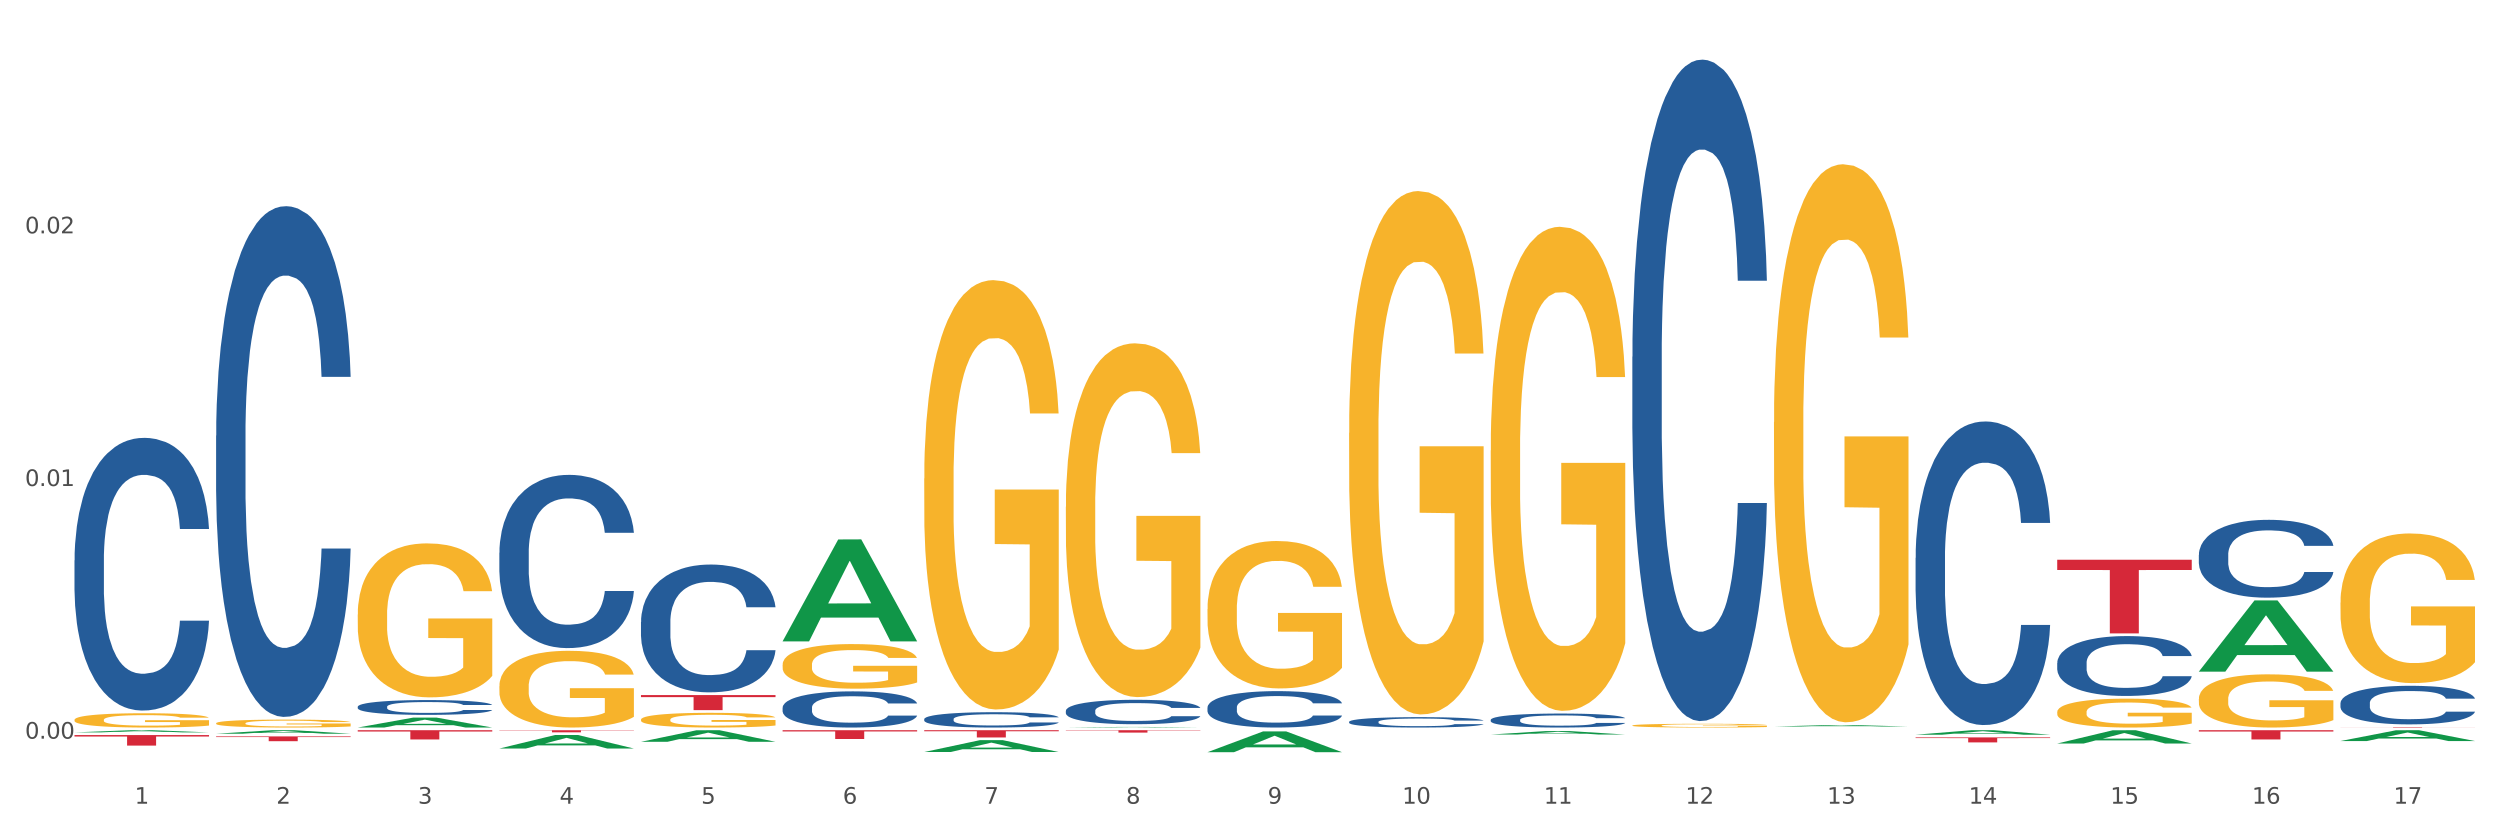 <?xml version="1.0" encoding="utf-8" standalone="no"?>
<!DOCTYPE svg PUBLIC "-//W3C//DTD SVG 1.1//EN"
  "http://www.w3.org/Graphics/SVG/1.1/DTD/svg11.dtd">
<svg xmlns:xlink="http://www.w3.org/1999/xlink" width="1080pt" height="360pt" viewBox="0 0 1080 360" xmlns="http://www.w3.org/2000/svg" version="1.1">
 <rect x="0" y="0" width="1080" height="360" fill="#333333" stroke="none"/>
 <defs>
  <style type="text/css">*{stroke-linejoin: round; stroke-linecap: butt}</style>
 </defs>
 <g id="figure_1">
  <g id="patch_1">
   <path d="M 0 360 
L 1080 360 
L 1080 0 
L 0 0 
z
" style="fill: #ffffff; stroke: #ffffff; stroke-linejoin: miter"/>
  </g>
  <g id="axes_1">
   <g id="matplotlib.axis_1">
    <g id="xtick_1">
     <g id="text_1">
      <!-- 1 -->
      <g style="fill: #4d4d4d" transform="translate(58.182 347.204) scale(0.096 -0.096)">
       <defs>
        <path id="DejaVuSans-31" d="M 794 531 
L 1825 531 
L 1825 4091 
L 703 3866 
L 703 4441 
L 1819 4666 
L 2450 4666 
L 2450 531 
L 3481 531 
L 3481 0 
L 794 0 
L 794 531 
z
" transform="scale(0.016)"/>
       </defs>
       <use xlink:href="#DejaVuSans-31"/>
      </g>
     </g>
    </g>
    <g id="xtick_2">
     <g id="text_2">
      <!-- 2 -->
      <g style="fill: #4d4d4d" transform="translate(119.364 347.204) scale(0.096 -0.096)">
       <defs>
        <path id="DejaVuSans-32" d="M 1228 531 
L 3431 531 
L 3431 0 
L 469 0 
L 469 531 
Q 828 903 1448 1529 
Q 2069 2156 2228 2338 
Q 2531 2678 2651 2914 
Q 2772 3150 2772 3378 
Q 2772 3750 2511 3984 
Q 2250 4219 1831 4219 
Q 1534 4219 1204 4116 
Q 875 4013 500 3803 
L 500 4441 
Q 881 4594 1212 4672 
Q 1544 4750 1819 4750 
Q 2544 4750 2975 4387 
Q 3406 4025 3406 3419 
Q 3406 3131 3298 2873 
Q 3191 2616 2906 2266 
Q 2828 2175 2409 1742 
Q 1991 1309 1228 531 
z
" transform="scale(0.016)"/>
       </defs>
       <use xlink:href="#DejaVuSans-32"/>
      </g>
     </g>
    </g>
    <g id="xtick_3">
     <g id="text_3">
      <!-- 3 -->
      <g style="fill: #4d4d4d" transform="translate(180.545 347.204) scale(0.096 -0.096)">
       <defs>
        <path id="DejaVuSans-33" d="M 2597 2516 
Q 3050 2419 3304 2112 
Q 3559 1806 3559 1356 
Q 3559 666 3084 287 
Q 2609 -91 1734 -91 
Q 1441 -91 1130 -33 
Q 819 25 488 141 
L 488 750 
Q 750 597 1062 519 
Q 1375 441 1716 441 
Q 2309 441 2620 675 
Q 2931 909 2931 1356 
Q 2931 1769 2642 2001 
Q 2353 2234 1838 2234 
L 1294 2234 
L 1294 2753 
L 1863 2753 
Q 2328 2753 2575 2939 
Q 2822 3125 2822 3475 
Q 2822 3834 2567 4026 
Q 2313 4219 1838 4219 
Q 1578 4219 1281 4162 
Q 984 4106 628 3988 
L 628 4550 
Q 988 4650 1302 4700 
Q 1616 4750 1894 4750 
Q 2613 4750 3031 4423 
Q 3450 4097 3450 3541 
Q 3450 3153 3228 2886 
Q 3006 2619 2597 2516 
z
" transform="scale(0.016)"/>
       </defs>
       <use xlink:href="#DejaVuSans-33"/>
      </g>
     </g>
    </g>
    <g id="xtick_4">
     <g id="text_4">
      <!-- 4 -->
      <g style="fill: #4d4d4d" transform="translate(241.726 347.204) scale(0.096 -0.096)">
       <defs>
        <path id="DejaVuSans-34" d="M 2419 4116 
L 825 1625 
L 2419 1625 
L 2419 4116 
z
M 2253 4666 
L 3047 4666 
L 3047 1625 
L 3713 1625 
L 3713 1100 
L 3047 1100 
L 3047 0 
L 2419 0 
L 2419 1100 
L 313 1100 
L 313 1709 
L 2253 4666 
z
" transform="scale(0.016)"/>
       </defs>
       <use xlink:href="#DejaVuSans-34"/>
      </g>
     </g>
    </g>
    <g id="xtick_5">
     <g id="text_5">
      <!-- 5 -->
      <g style="fill: #4d4d4d" transform="translate(302.908 347.204) scale(0.096 -0.096)">
       <defs>
        <path id="DejaVuSans-35" d="M 691 4666 
L 3169 4666 
L 3169 4134 
L 1269 4134 
L 1269 2991 
Q 1406 3038 1543 3061 
Q 1681 3084 1819 3084 
Q 2600 3084 3056 2656 
Q 3513 2228 3513 1497 
Q 3513 744 3044 326 
Q 2575 -91 1722 -91 
Q 1428 -91 1123 -41 
Q 819 9 494 109 
L 494 744 
Q 775 591 1075 516 
Q 1375 441 1709 441 
Q 2250 441 2565 725 
Q 2881 1009 2881 1497 
Q 2881 1984 2565 2268 
Q 2250 2553 1709 2553 
Q 1456 2553 1204 2497 
Q 953 2441 691 2322 
L 691 4666 
z
" transform="scale(0.016)"/>
       </defs>
       <use xlink:href="#DejaVuSans-35"/>
      </g>
     </g>
    </g>
    <g id="xtick_6">
     <g id="text_6">
      <!-- 6 -->
      <g style="fill: #4d4d4d" transform="translate(364.089 347.204) scale(0.096 -0.096)">
       <defs>
        <path id="DejaVuSans-36" d="M 2113 2584 
Q 1688 2584 1439 2293 
Q 1191 2003 1191 1497 
Q 1191 994 1439 701 
Q 1688 409 2113 409 
Q 2538 409 2786 701 
Q 3034 994 3034 1497 
Q 3034 2003 2786 2293 
Q 2538 2584 2113 2584 
z
M 3366 4563 
L 3366 3988 
Q 3128 4100 2886 4159 
Q 2644 4219 2406 4219 
Q 1781 4219 1451 3797 
Q 1122 3375 1075 2522 
Q 1259 2794 1537 2939 
Q 1816 3084 2150 3084 
Q 2853 3084 3261 2657 
Q 3669 2231 3669 1497 
Q 3669 778 3244 343 
Q 2819 -91 2113 -91 
Q 1303 -91 875 529 
Q 447 1150 447 2328 
Q 447 3434 972 4092 
Q 1497 4750 2381 4750 
Q 2619 4750 2861 4703 
Q 3103 4656 3366 4563 
z
" transform="scale(0.016)"/>
       </defs>
       <use xlink:href="#DejaVuSans-36"/>
      </g>
     </g>
    </g>
    <g id="xtick_7">
     <g id="text_7">
      <!-- 7 -->
      <g style="fill: #4d4d4d" transform="translate(425.271 347.204) scale(0.096 -0.096)">
       <defs>
        <path id="DejaVuSans-37" d="M 525 4666 
L 3525 4666 
L 3525 4397 
L 1831 0 
L 1172 0 
L 2766 4134 
L 525 4134 
L 525 4666 
z
" transform="scale(0.016)"/>
       </defs>
       <use xlink:href="#DejaVuSans-37"/>
      </g>
     </g>
    </g>
    <g id="xtick_8">
     <g id="text_8">
      <!-- 8 -->
      <g style="fill: #4d4d4d" transform="translate(486.452 347.204) scale(0.096 -0.096)">
       <defs>
        <path id="DejaVuSans-38" d="M 2034 2216 
Q 1584 2216 1326 1975 
Q 1069 1734 1069 1313 
Q 1069 891 1326 650 
Q 1584 409 2034 409 
Q 2484 409 2743 651 
Q 3003 894 3003 1313 
Q 3003 1734 2745 1975 
Q 2488 2216 2034 2216 
z
M 1403 2484 
Q 997 2584 770 2862 
Q 544 3141 544 3541 
Q 544 4100 942 4425 
Q 1341 4750 2034 4750 
Q 2731 4750 3128 4425 
Q 3525 4100 3525 3541 
Q 3525 3141 3298 2862 
Q 3072 2584 2669 2484 
Q 3125 2378 3379 2068 
Q 3634 1759 3634 1313 
Q 3634 634 3220 271 
Q 2806 -91 2034 -91 
Q 1263 -91 848 271 
Q 434 634 434 1313 
Q 434 1759 690 2068 
Q 947 2378 1403 2484 
z
M 1172 3481 
Q 1172 3119 1398 2916 
Q 1625 2713 2034 2713 
Q 2441 2713 2670 2916 
Q 2900 3119 2900 3481 
Q 2900 3844 2670 4047 
Q 2441 4250 2034 4250 
Q 1625 4250 1398 4047 
Q 1172 3844 1172 3481 
z
" transform="scale(0.016)"/>
       </defs>
       <use xlink:href="#DejaVuSans-38"/>
      </g>
     </g>
    </g>
    <g id="xtick_9">
     <g id="text_9">
      <!-- 9 -->
      <g style="fill: #4d4d4d" transform="translate(547.634 347.204) scale(0.096 -0.096)">
       <defs>
        <path id="DejaVuSans-39" d="M 703 97 
L 703 672 
Q 941 559 1184 500 
Q 1428 441 1663 441 
Q 2288 441 2617 861 
Q 2947 1281 2994 2138 
Q 2813 1869 2534 1725 
Q 2256 1581 1919 1581 
Q 1219 1581 811 2004 
Q 403 2428 403 3163 
Q 403 3881 828 4315 
Q 1253 4750 1959 4750 
Q 2769 4750 3195 4129 
Q 3622 3509 3622 2328 
Q 3622 1225 3098 567 
Q 2575 -91 1691 -91 
Q 1453 -91 1209 -44 
Q 966 3 703 97 
z
M 1959 2075 
Q 2384 2075 2632 2365 
Q 2881 2656 2881 3163 
Q 2881 3666 2632 3958 
Q 2384 4250 1959 4250 
Q 1534 4250 1286 3958 
Q 1038 3666 1038 3163 
Q 1038 2656 1286 2365 
Q 1534 2075 1959 2075 
z
" transform="scale(0.016)"/>
       </defs>
       <use xlink:href="#DejaVuSans-39"/>
      </g>
     </g>
    </g>
    <g id="xtick_10">
     <g id="text_10">
      <!-- 10 -->
      <g style="fill: #4d4d4d" transform="translate(605.761 347.204) scale(0.096 -0.096)">
       <defs>
        <path id="DejaVuSans-30" d="M 2034 4250 
Q 1547 4250 1301 3770 
Q 1056 3291 1056 2328 
Q 1056 1369 1301 889 
Q 1547 409 2034 409 
Q 2525 409 2770 889 
Q 3016 1369 3016 2328 
Q 3016 3291 2770 3770 
Q 2525 4250 2034 4250 
z
M 2034 4750 
Q 2819 4750 3233 4129 
Q 3647 3509 3647 2328 
Q 3647 1150 3233 529 
Q 2819 -91 2034 -91 
Q 1250 -91 836 529 
Q 422 1150 422 2328 
Q 422 3509 836 4129 
Q 1250 4750 2034 4750 
z
" transform="scale(0.016)"/>
       </defs>
       <use xlink:href="#DejaVuSans-31"/>
       <use xlink:href="#DejaVuSans-30" transform="translate(63.623 0)"/>
      </g>
     </g>
    </g>
    <g id="xtick_11">
     <g id="text_11">
      <!-- 11 -->
      <g style="fill: #4d4d4d" transform="translate(666.942 347.204) scale(0.096 -0.096)">
       <use xlink:href="#DejaVuSans-31"/>
       <use xlink:href="#DejaVuSans-31" transform="translate(63.623 0)"/>
      </g>
     </g>
    </g>
    <g id="xtick_12">
     <g id="text_12">
      <!-- 12 -->
      <g style="fill: #4d4d4d" transform="translate(728.124 347.204) scale(0.096 -0.096)">
       <use xlink:href="#DejaVuSans-31"/>
       <use xlink:href="#DejaVuSans-32" transform="translate(63.623 0)"/>
      </g>
     </g>
    </g>
    <g id="xtick_13">
     <g id="text_13">
      <!-- 13 -->
      <g style="fill: #4d4d4d" transform="translate(789.305 347.204) scale(0.096 -0.096)">
       <use xlink:href="#DejaVuSans-31"/>
       <use xlink:href="#DejaVuSans-33" transform="translate(63.623 0)"/>
      </g>
     </g>
    </g>
    <g id="xtick_14">
     <g id="text_14">
      <!-- 14 -->
      <g style="fill: #4d4d4d" transform="translate(850.487 347.204) scale(0.096 -0.096)">
       <use xlink:href="#DejaVuSans-31"/>
       <use xlink:href="#DejaVuSans-34" transform="translate(63.623 0)"/>
      </g>
     </g>
    </g>
    <g id="xtick_15">
     <g id="text_15">
      <!-- 15 -->
      <g style="fill: #4d4d4d" transform="translate(911.668 347.204) scale(0.096 -0.096)">
       <use xlink:href="#DejaVuSans-31"/>
       <use xlink:href="#DejaVuSans-35" transform="translate(63.623 0)"/>
      </g>
     </g>
    </g>
    <g id="xtick_16">
     <g id="text_16">
      <!-- 16 -->
      <g style="fill: #4d4d4d" transform="translate(972.849 347.204) scale(0.096 -0.096)">
       <use xlink:href="#DejaVuSans-31"/>
       <use xlink:href="#DejaVuSans-36" transform="translate(63.623 0)"/>
      </g>
     </g>
    </g>
    <g id="xtick_17">
     <g id="text_17">
      <!-- 17 -->
      <g style="fill: #4d4d4d" transform="translate(1034.031 347.204) scale(0.096 -0.096)">
       <use xlink:href="#DejaVuSans-31"/>
       <use xlink:href="#DejaVuSans-37" transform="translate(63.623 0)"/>
      </g>
     </g>
    </g>
    <g id="xtick_18"/>
    <g id="xtick_19"/>
    <g id="xtick_20"/>
    <g id="xtick_21"/>
    <g id="xtick_22"/>
    <g id="xtick_23"/>
    <g id="xtick_24"/>
    <g id="xtick_25"/>
    <g id="xtick_26"/>
    <g id="xtick_27"/>
    <g id="xtick_28"/>
    <g id="xtick_29"/>
    <g id="xtick_30"/>
    <g id="xtick_31"/>
    <g id="xtick_32"/>
    <g id="xtick_33"/>
   </g>
   <g id="matplotlib.axis_2">
    <g id="ytick_1">
     <g id="text_18">
      <!-- 0.00 -->
      <g style="fill: #4d4d4d" transform="translate(10.8 319.106) scale(0.096 -0.096)">
       <defs>
        <path id="DejaVuSans-2e" d="M 684 794 
L 1344 794 
L 1344 0 
L 684 0 
L 684 794 
z
" transform="scale(0.016)"/>
       </defs>
       <use xlink:href="#DejaVuSans-30"/>
       <use xlink:href="#DejaVuSans-2e" transform="translate(63.623 0)"/>
       <use xlink:href="#DejaVuSans-30" transform="translate(95.41 0)"/>
       <use xlink:href="#DejaVuSans-30" transform="translate(159.033 0)"/>
      </g>
     </g>
    </g>
    <g id="ytick_2">
     <g id="text_19">
      <!-- 0.01 -->
      <g style="fill: #4d4d4d" transform="translate(10.8 209.959) scale(0.096 -0.096)">
       <use xlink:href="#DejaVuSans-30"/>
       <use xlink:href="#DejaVuSans-2e" transform="translate(63.623 0)"/>
       <use xlink:href="#DejaVuSans-30" transform="translate(95.41 0)"/>
       <use xlink:href="#DejaVuSans-31" transform="translate(159.033 0)"/>
      </g>
     </g>
    </g>
    <g id="ytick_3">
     <g id="text_20">
      <!-- 0.02 -->
      <g style="fill: #4d4d4d" transform="translate(10.8 100.813) scale(0.096 -0.096)">
       <use xlink:href="#DejaVuSans-30"/>
       <use xlink:href="#DejaVuSans-2e" transform="translate(63.623 0)"/>
       <use xlink:href="#DejaVuSans-30" transform="translate(95.41 0)"/>
       <use xlink:href="#DejaVuSans-32" transform="translate(159.033 0)"/>
      </g>
     </g>
    </g>
    <g id="ytick_4"/>
    <g id="ytick_5"/>
    <g id="ytick_6"/>
   </g>
   <g id="PolyCollection_1">
    <path d="M 32.175 316.394 
L 32.235 316.393 
L 56.203 315.459 
L 66.15 315.458 
L 90.297 316.396 
L 78.793 316.396 
L 73.58 316.178 
L 48.833 316.178 
L 48.653 316.181 
L 43.62 316.396 
L 32.175 316.396 
L 32.175 316.394 
L 51.949 316.047 
L 70.464 316.046 
L 61.296 315.658 
L 61.176 315.656 
L 61.056 315.659 
L 51.889 316.046 
L 51.949 316.047 
L 32.175 316.394 
z
" clip-path="url(#p5e81f72281)" style="fill: #109648"/>
    <path d="M 338.082 315.458 
L 396.204 315.458 
L 396.204 315.985 
L 373.341 315.989 
L 373.341 319.25 
L 360.808 319.25 
L 360.808 315.989 
L 338.082 315.985 
L 338.082 315.462 
L 338.082 315.458 
z
" clip-path="url(#p5e81f72281)" style="fill: #d62839"/>
    <path d="M 276.901 300.261 
L 335.023 300.261 
L 335.023 301.167 
L 312.16 301.173 
L 312.16 306.78 
L 299.626 306.78 
L 299.626 301.173 
L 276.901 301.167 
L 276.901 300.267 
L 276.901 300.261 
z
" clip-path="url(#p5e81f72281)" style="fill: #d62839"/>
    <path d="M 215.719 315.458 
L 273.842 315.458 
L 273.842 315.584 
L 250.978 315.585 
L 250.978 316.364 
L 238.445 316.364 
L 238.445 315.585 
L 215.719 315.584 
L 215.719 315.459 
L 215.719 315.458 
z
" clip-path="url(#p5e81f72281)" style="fill: #d62839"/>
    <path d="M 154.538 265.483 
L 154.606 265.422 
L 154.606 263.235 
L 154.744 261.351 
L 155.43 256.795 
L 156.459 253.028 
L 157.214 251.023 
L 157.969 249.383 
L 158.861 247.742 
L 159.959 246.041 
L 161.949 243.55 
L 163.184 242.275 
L 164.694 240.938 
L 167.439 238.994 
L 169.429 237.9 
L 171.487 236.989 
L 174.85 235.895 
L 177.046 235.409 
L 179.379 235.045 
L 182.192 234.802 
L 184.32 234.741 
L 188.986 234.923 
L 192.966 235.47 
L 194.887 235.895 
L 197.358 236.624 
L 198.661 237.11 
L 200.789 238.082 
L 202.985 239.358 
L 204.494 240.452 
L 206.759 242.518 
L 208.474 244.583 
L 210.053 247.135 
L 210.876 248.897 
L 211.494 250.537 
L 212.043 252.42 
L 212.592 255.397 
L 200.24 255.397 
L 199.759 253.271 
L 199.005 251.266 
L 197.907 249.322 
L 196.946 248.107 
L 195.299 246.588 
L 193.789 245.616 
L 192.211 244.887 
L 190.29 244.279 
L 188.78 243.976 
L 186.653 243.733 
L 182.467 243.793 
L 179.653 244.279 
L 177.732 244.887 
L 176.497 245.434 
L 175.399 246.041 
L 174.164 246.892 
L 172.723 248.168 
L 171.693 249.322 
L 170.664 250.78 
L 169.84 252.238 
L 169.086 253.939 
L 168.468 255.762 
L 167.988 257.645 
L 167.576 259.954 
L 167.233 263.781 
L 167.233 272.105 
L 167.37 273.988 
L 167.713 276.479 
L 168.125 278.362 
L 168.811 280.61 
L 169.429 282.129 
L 170.595 284.316 
L 171.899 286.139 
L 172.928 287.293 
L 173.958 288.265 
L 175.742 289.602 
L 177.732 290.695 
L 179.447 291.364 
L 181.781 291.971 
L 183.359 292.214 
L 184.731 292.336 
L 188.094 292.336 
L 190.495 292.154 
L 193.172 291.728 
L 195.23 291.182 
L 196.946 290.513 
L 198.867 289.42 
L 200.102 288.387 
L 200.102 275.689 
L 185.006 275.628 
L 185.006 267.184 
L 212.66 267.184 
L 212.66 291.971 
L 211.494 293.247 
L 210.19 294.401 
L 208.817 295.434 
L 206.759 296.71 
L 204.288 297.925 
L 202.092 298.776 
L 199.759 299.505 
L 197.014 300.173 
L 193.446 300.781 
L 191.25 301.024 
L 188.505 301.206 
L 185.28 301.267 
L 182.467 301.145 
L 179.722 300.841 
L 176.84 300.295 
L 174.026 299.505 
L 171.899 298.715 
L 169.772 297.743 
L 167.507 296.467 
L 165.723 295.252 
L 164.351 294.158 
L 162.841 292.761 
L 161.194 290.939 
L 159.959 289.298 
L 158.861 287.597 
L 157.694 285.41 
L 156.871 283.527 
L 156.048 281.157 
L 155.567 279.395 
L 155.018 276.661 
L 154.606 272.834 
L 154.538 265.483 
z
" clip-path="url(#p5e81f72281)" style="fill: #f7b32b"/>
    <path d="M 93.356 318.133 
L 151.479 318.133 
L 151.479 318.419 
L 128.615 318.421 
L 128.615 320.188 
L 116.082 320.188 
L 116.082 318.421 
L 93.356 318.419 
L 93.356 318.135 
L 93.356 318.133 
z
" clip-path="url(#p5e81f72281)" style="fill: #d62839"/>
    <path d="M 32.175 317.555 
L 90.297 317.555 
L 90.297 318.185 
L 67.434 318.189 
L 67.434 322.088 
L 54.901 322.088 
L 54.901 318.189 
L 32.175 318.185 
L 32.175 317.559 
L 32.175 317.555 
z
" clip-path="url(#p5e81f72281)" style="fill: #d62839"/>
    <path d="M 32.175 310.977 
L 32.244 310.971 
L 32.244 310.768 
L 32.381 310.593 
L 33.067 310.17 
L 34.096 309.82 
L 34.851 309.634 
L 35.606 309.482 
L 36.498 309.329 
L 37.596 309.171 
L 39.586 308.94 
L 40.821 308.822 
L 42.331 308.697 
L 45.076 308.517 
L 47.066 308.415 
L 49.124 308.331 
L 52.487 308.229 
L 54.683 308.184 
L 57.016 308.15 
L 59.829 308.128 
L 61.957 308.122 
L 66.623 308.139 
L 70.603 308.19 
L 72.524 308.229 
L 74.995 308.297 
L 76.299 308.342 
L 78.426 308.432 
L 80.622 308.551 
L 82.131 308.652 
L 84.396 308.844 
L 86.111 309.036 
L 87.69 309.273 
L 88.513 309.436 
L 89.131 309.589 
L 89.68 309.764 
L 90.229 310.04 
L 77.877 310.04 
L 77.397 309.843 
L 76.642 309.656 
L 75.544 309.476 
L 74.583 309.363 
L 72.936 309.222 
L 71.426 309.132 
L 69.848 309.064 
L 67.927 309.008 
L 66.417 308.979 
L 64.29 308.957 
L 60.104 308.963 
L 57.29 309.008 
L 55.369 309.064 
L 54.134 309.115 
L 53.036 309.171 
L 51.801 309.25 
L 50.36 309.369 
L 49.33 309.476 
L 48.301 309.611 
L 47.478 309.747 
L 46.723 309.905 
L 46.105 310.074 
L 45.625 310.249 
L 45.213 310.463 
L 44.87 310.819 
L 44.87 311.592 
L 45.007 311.766 
L 45.35 311.998 
L 45.762 312.173 
L 46.448 312.381 
L 47.066 312.522 
L 48.232 312.726 
L 49.536 312.895 
L 50.566 313.002 
L 51.595 313.092 
L 53.379 313.216 
L 55.369 313.318 
L 57.085 313.38 
L 59.418 313.436 
L 60.996 313.459 
L 62.368 313.47 
L 65.731 313.47 
L 68.133 313.453 
L 70.809 313.414 
L 72.868 313.363 
L 74.583 313.301 
L 76.504 313.199 
L 77.74 313.103 
L 77.74 311.924 
L 62.643 311.919 
L 62.643 311.135 
L 90.297 311.135 
L 90.297 313.436 
L 89.131 313.555 
L 87.827 313.662 
L 86.455 313.758 
L 84.396 313.876 
L 81.926 313.989 
L 79.73 314.068 
L 77.397 314.136 
L 74.652 314.198 
L 71.083 314.254 
L 68.887 314.277 
L 66.143 314.294 
L 62.917 314.3 
L 60.104 314.288 
L 57.359 314.26 
L 54.477 314.209 
L 51.663 314.136 
L 49.536 314.063 
L 47.409 313.972 
L 45.144 313.854 
L 43.36 313.741 
L 41.988 313.639 
L 40.478 313.51 
L 38.831 313.34 
L 37.596 313.188 
L 36.498 313.03 
L 35.332 312.827 
L 34.508 312.652 
L 33.685 312.432 
L 33.204 312.269 
L 32.655 312.015 
L 32.244 311.659 
L 32.175 310.977 
z
" clip-path="url(#p5e81f72281)" style="fill: #f7b32b"/>
    <path d="M 32.175 242.087 
L 32.244 241.979 
L 32.244 238.967 
L 32.45 234.878 
L 33.206 227.347 
L 34.167 221.645 
L 35.816 214.974 
L 36.709 212.177 
L 37.877 209.057 
L 40.282 204 
L 43.03 199.697 
L 44.954 197.33 
L 46.396 195.824 
L 49.625 193.134 
L 51.48 191.95 
L 53.404 190.982 
L 55.053 190.337 
L 57.801 189.583 
L 60 189.261 
L 62.542 189.153 
L 64.671 189.261 
L 67.488 189.691 
L 71.61 190.982 
L 73.19 191.735 
L 75.32 193.026 
L 77.519 194.748 
L 79.305 196.469 
L 81.366 198.944 
L 83.496 202.171 
L 85.557 206.26 
L 87 210.025 
L 88.168 214.006 
L 89.198 218.848 
L 89.954 224.12 
L 90.297 228.531 
L 77.725 228.531 
L 77.381 224.55 
L 76.694 220.246 
L 76.007 217.341 
L 75.251 214.974 
L 74.084 212.285 
L 73.053 210.563 
L 71.335 208.519 
L 69.755 207.228 
L 68.45 206.475 
L 66.87 205.829 
L 63.503 205.184 
L 61.099 205.184 
L 59.587 205.399 
L 57.732 205.937 
L 56.152 206.69 
L 54.297 207.981 
L 52.854 209.38 
L 51.412 211.209 
L 50.587 212.5 
L 49.351 214.867 
L 48.526 216.803 
L 47.427 220.139 
L 46.809 222.506 
L 45.709 228.638 
L 45.228 233.157 
L 45.022 236.277 
L 44.885 239.72 
L 44.885 256.504 
L 45.297 264.035 
L 45.641 267.263 
L 46.19 270.921 
L 47.221 275.655 
L 48.732 280.281 
L 50.312 283.616 
L 51.618 285.661 
L 52.854 287.167 
L 54.091 288.35 
L 55.603 289.426 
L 56.839 290.072 
L 58.694 290.717 
L 60.893 291.04 
L 62.61 291.04 
L 66.114 290.502 
L 67.694 289.964 
L 69.206 289.211 
L 70.855 288.027 
L 72.16 286.736 
L 72.916 285.768 
L 74.152 283.724 
L 75.114 281.572 
L 75.939 279.098 
L 76.488 276.946 
L 77.106 273.718 
L 77.587 270.06 
L 77.725 268.123 
L 90.297 268.123 
L 90.023 271.997 
L 89.542 275.762 
L 88.58 280.819 
L 87.824 283.724 
L 86.656 287.274 
L 85.419 290.287 
L 83.702 293.622 
L 82.122 296.097 
L 80.473 298.248 
L 78.687 300.185 
L 75.458 302.875 
L 74.29 303.628 
L 71.816 304.919 
L 69.893 305.672 
L 67.076 306.425 
L 64.19 306.856 
L 61.167 306.963 
L 58.488 306.748 
L 55.534 306.102 
L 53.679 305.457 
L 51.618 304.489 
L 49.213 302.982 
L 46.946 301.153 
L 44.816 299.002 
L 42.824 296.527 
L 40.969 293.73 
L 38.564 289.103 
L 36.778 284.585 
L 35.473 280.389 
L 34.58 276.838 
L 33.686 272.319 
L 33.206 269.199 
L 32.45 261.668 
L 32.175 254.675 
L 32.175 242.087 
z
" clip-path="url(#p5e81f72281)" style="fill: #255c99"/>
    <path d="M 93.356 188.208 
L 93.425 188.006 
L 93.425 182.364 
L 93.631 174.707 
L 94.387 160.603 
L 95.349 149.923 
L 96.998 137.43 
L 97.891 132.191 
L 99.059 126.348 
L 101.463 116.877 
L 104.211 108.818 
L 106.135 104.385 
L 107.578 101.564 
L 110.807 96.526 
L 112.662 94.31 
L 114.585 92.496 
L 116.234 91.287 
L 118.982 89.877 
L 121.181 89.272 
L 123.723 89.071 
L 125.853 89.272 
L 128.67 90.078 
L 132.792 92.496 
L 134.372 93.907 
L 136.502 96.325 
L 138.7 99.549 
L 140.486 102.773 
L 142.547 107.407 
L 144.677 113.452 
L 146.738 121.109 
L 148.181 128.161 
L 149.349 135.617 
L 150.38 144.684 
L 151.135 154.558 
L 151.479 162.819 
L 138.906 162.819 
L 138.563 155.364 
L 137.876 147.304 
L 137.189 141.863 
L 136.433 137.43 
L 135.265 132.393 
L 134.234 129.169 
L 132.517 125.34 
L 130.937 122.922 
L 129.631 121.512 
L 128.051 120.303 
L 124.685 119.094 
L 122.28 119.094 
L 120.769 119.497 
L 118.914 120.504 
L 117.334 121.915 
L 115.479 124.333 
L 114.036 126.952 
L 112.593 130.378 
L 111.769 132.796 
L 110.532 137.229 
L 109.708 140.856 
L 108.608 147.102 
L 107.99 151.535 
L 106.891 163.021 
L 106.41 171.483 
L 106.204 177.327 
L 106.066 183.775 
L 106.066 215.209 
L 106.479 229.313 
L 106.822 235.358 
L 107.372 242.209 
L 108.402 251.075 
L 109.914 259.74 
L 111.494 265.986 
L 112.799 269.815 
L 114.036 272.636 
L 115.273 274.852 
L 116.784 276.867 
L 118.021 278.076 
L 119.876 279.285 
L 122.074 279.889 
L 123.792 279.889 
L 127.295 278.882 
L 128.876 277.874 
L 130.387 276.464 
L 132.036 274.247 
L 133.341 271.83 
L 134.097 270.016 
L 135.334 266.188 
L 136.296 262.158 
L 137.12 257.523 
L 137.67 253.493 
L 138.288 247.448 
L 138.769 240.597 
L 138.906 236.97 
L 151.479 236.97 
L 151.204 244.224 
L 150.723 251.277 
L 149.761 260.747 
L 149.005 266.188 
L 147.838 272.837 
L 146.601 278.479 
L 144.883 284.725 
L 143.303 289.36 
L 141.654 293.39 
L 139.868 297.017 
L 136.639 302.054 
L 135.471 303.465 
L 132.998 305.883 
L 131.074 307.293 
L 128.257 308.704 
L 125.372 309.51 
L 122.349 309.711 
L 119.669 309.308 
L 116.715 308.099 
L 114.86 306.89 
L 112.799 305.077 
L 110.395 302.256 
L 108.127 298.83 
L 105.998 294.8 
L 104.005 290.166 
L 102.15 284.927 
L 99.746 276.262 
L 97.959 267.8 
L 96.654 259.941 
L 95.761 253.292 
L 94.868 244.829 
L 94.387 238.985 
L 93.631 224.88 
L 93.356 211.783 
L 93.356 188.208 
z
" clip-path="url(#p5e81f72281)" style="fill: #255c99"/>
    <path d="M 154.538 305.304 
L 154.607 305.298 
L 154.607 305.134 
L 154.813 304.912 
L 155.568 304.502 
L 156.53 304.192 
L 158.179 303.829 
L 159.072 303.677 
L 160.24 303.508 
L 162.645 303.233 
L 165.393 302.999 
L 167.317 302.87 
L 168.759 302.788 
L 171.988 302.642 
L 173.843 302.578 
L 175.767 302.525 
L 177.416 302.49 
L 180.164 302.449 
L 182.362 302.431 
L 184.904 302.425 
L 187.034 302.431 
L 189.851 302.455 
L 193.973 302.525 
L 195.553 302.566 
L 197.683 302.636 
L 199.882 302.73 
L 201.668 302.823 
L 203.729 302.958 
L 205.859 303.133 
L 207.92 303.356 
L 209.362 303.56 
L 210.53 303.777 
L 211.561 304.04 
L 212.317 304.327 
L 212.66 304.567 
L 200.088 304.567 
L 199.744 304.35 
L 199.057 304.116 
L 198.37 303.958 
L 197.614 303.829 
L 196.446 303.683 
L 195.416 303.59 
L 193.698 303.478 
L 192.118 303.408 
L 190.813 303.367 
L 189.233 303.332 
L 185.866 303.297 
L 183.462 303.297 
L 181.95 303.309 
L 180.095 303.338 
L 178.515 303.379 
L 176.66 303.449 
L 175.217 303.525 
L 173.775 303.625 
L 172.95 303.695 
L 171.713 303.824 
L 170.889 303.929 
L 169.79 304.11 
L 169.171 304.239 
L 168.072 304.572 
L 167.591 304.818 
L 167.385 304.988 
L 167.248 305.175 
L 167.248 306.087 
L 167.66 306.497 
L 168.004 306.672 
L 168.553 306.871 
L 169.584 307.129 
L 171.095 307.38 
L 172.675 307.562 
L 173.981 307.673 
L 175.217 307.755 
L 176.454 307.819 
L 177.965 307.877 
L 179.202 307.913 
L 181.057 307.948 
L 183.255 307.965 
L 184.973 307.965 
L 188.477 307.936 
L 190.057 307.907 
L 191.568 307.866 
L 193.217 307.801 
L 194.523 307.731 
L 195.278 307.679 
L 196.515 307.567 
L 197.477 307.45 
L 198.301 307.316 
L 198.851 307.199 
L 199.469 307.023 
L 199.95 306.825 
L 200.088 306.719 
L 212.66 306.719 
L 212.385 306.93 
L 211.904 307.135 
L 210.943 307.41 
L 210.187 307.567 
L 209.019 307.76 
L 207.782 307.924 
L 206.065 308.106 
L 204.485 308.24 
L 202.836 308.357 
L 201.049 308.462 
L 197.82 308.609 
L 196.652 308.65 
L 194.179 308.72 
L 192.256 308.761 
L 189.439 308.802 
L 186.553 308.825 
L 183.53 308.831 
L 180.851 308.819 
L 177.897 308.784 
L 176.042 308.749 
L 173.981 308.696 
L 171.576 308.615 
L 169.309 308.515 
L 167.179 308.398 
L 165.187 308.264 
L 163.332 308.111 
L 160.927 307.86 
L 159.141 307.614 
L 157.836 307.386 
L 156.942 307.193 
L 156.049 306.947 
L 155.568 306.778 
L 154.813 306.368 
L 154.538 305.988 
L 154.538 305.304 
z
" clip-path="url(#p5e81f72281)" style="fill: #255c99"/>
    <path d="M 215.719 238.768 
L 215.788 238.7 
L 215.788 236.786 
L 215.994 234.189 
L 216.75 229.404 
L 217.712 225.782 
L 219.36 221.544 
L 220.254 219.767 
L 221.422 217.785 
L 223.826 214.572 
L 226.574 211.838 
L 228.498 210.334 
L 229.941 209.377 
L 233.17 207.669 
L 235.025 206.917 
L 236.948 206.302 
L 238.597 205.892 
L 241.345 205.413 
L 243.544 205.208 
L 246.086 205.14 
L 248.216 205.208 
L 251.032 205.481 
L 255.155 206.302 
L 256.735 206.78 
L 258.864 207.6 
L 261.063 208.694 
L 262.849 209.788 
L 264.91 211.36 
L 267.04 213.41 
L 269.101 216.007 
L 270.544 218.4 
L 271.712 220.929 
L 272.742 224.005 
L 273.498 227.354 
L 273.842 230.156 
L 261.269 230.156 
L 260.926 227.627 
L 260.238 224.893 
L 259.551 223.048 
L 258.796 221.544 
L 257.628 219.835 
L 256.597 218.741 
L 254.88 217.443 
L 253.3 216.623 
L 251.994 216.144 
L 250.414 215.734 
L 247.048 215.324 
L 244.643 215.324 
L 243.132 215.461 
L 241.277 215.802 
L 239.696 216.281 
L 237.841 217.101 
L 236.399 217.99 
L 234.956 219.152 
L 234.132 219.972 
L 232.895 221.476 
L 232.07 222.706 
L 230.971 224.825 
L 230.353 226.328 
L 229.254 230.224 
L 228.773 233.095 
L 228.567 235.077 
L 228.429 237.265 
L 228.429 247.927 
L 228.841 252.712 
L 229.185 254.762 
L 229.735 257.086 
L 230.765 260.094 
L 232.277 263.033 
L 233.857 265.152 
L 235.162 266.45 
L 236.399 267.407 
L 237.635 268.159 
L 239.147 268.843 
L 240.383 269.253 
L 242.238 269.663 
L 244.437 269.868 
L 246.154 269.868 
L 249.658 269.526 
L 251.238 269.184 
L 252.75 268.706 
L 254.399 267.954 
L 255.704 267.134 
L 256.46 266.519 
L 257.696 265.22 
L 258.658 263.853 
L 259.483 262.281 
L 260.032 260.914 
L 260.651 258.863 
L 261.132 256.54 
L 261.269 255.309 
L 273.842 255.309 
L 273.567 257.77 
L 273.086 260.162 
L 272.124 263.375 
L 271.368 265.22 
L 270.2 267.476 
L 268.964 269.389 
L 267.246 271.508 
L 265.666 273.08 
L 264.017 274.447 
L 262.231 275.678 
L 259.002 277.387 
L 257.834 277.865 
L 255.361 278.685 
L 253.437 279.164 
L 250.62 279.642 
L 247.735 279.916 
L 244.712 279.984 
L 242.032 279.847 
L 239.078 279.437 
L 237.223 279.027 
L 235.162 278.412 
L 232.757 277.455 
L 230.49 276.293 
L 228.361 274.926 
L 226.368 273.354 
L 224.513 271.577 
L 222.109 268.638 
L 220.322 265.767 
L 219.017 263.101 
L 218.124 260.846 
L 217.231 257.975 
L 216.75 255.993 
L 215.994 251.208 
L 215.719 246.765 
L 215.719 238.768 
z
" clip-path="url(#p5e81f72281)" style="fill: #255c99"/>
    <path d="M 276.901 268.691 
L 276.969 268.641 
L 276.969 267.229 
L 277.175 265.312 
L 277.931 261.782 
L 278.893 259.109 
L 280.542 255.982 
L 281.435 254.671 
L 282.603 253.208 
L 285.008 250.838 
L 287.756 248.821 
L 289.679 247.711 
L 291.122 247.005 
L 294.351 245.744 
L 296.206 245.19 
L 298.13 244.736 
L 299.779 244.433 
L 302.527 244.08 
L 304.725 243.929 
L 307.267 243.878 
L 309.397 243.929 
L 312.214 244.13 
L 316.336 244.736 
L 317.916 245.089 
L 320.046 245.694 
L 322.244 246.501 
L 324.031 247.308 
L 326.092 248.468 
L 328.221 249.981 
L 330.283 251.897 
L 331.725 253.662 
L 332.893 255.528 
L 333.924 257.798 
L 334.679 260.269 
L 335.023 262.337 
L 322.45 262.337 
L 322.107 260.471 
L 321.42 258.453 
L 320.733 257.092 
L 319.977 255.982 
L 318.809 254.721 
L 317.779 253.914 
L 316.061 252.956 
L 314.481 252.351 
L 313.176 251.998 
L 311.595 251.695 
L 308.229 251.393 
L 305.824 251.393 
L 304.313 251.494 
L 302.458 251.746 
L 300.878 252.099 
L 299.023 252.704 
L 297.58 253.36 
L 296.137 254.217 
L 295.313 254.822 
L 294.076 255.932 
L 293.252 256.84 
L 292.153 258.403 
L 291.534 259.512 
L 290.435 262.387 
L 289.954 264.505 
L 289.748 265.968 
L 289.611 267.582 
L 289.611 275.449 
L 290.023 278.98 
L 290.366 280.493 
L 290.916 282.207 
L 291.947 284.426 
L 293.458 286.595 
L 295.038 288.158 
L 296.343 289.117 
L 297.58 289.823 
L 298.817 290.377 
L 300.328 290.882 
L 301.565 291.184 
L 303.42 291.487 
L 305.618 291.638 
L 307.336 291.638 
L 310.84 291.386 
L 312.42 291.134 
L 313.931 290.781 
L 315.58 290.226 
L 316.886 289.621 
L 317.641 289.167 
L 318.878 288.209 
L 319.84 287.2 
L 320.664 286.04 
L 321.214 285.031 
L 321.832 283.518 
L 322.313 281.804 
L 322.45 280.896 
L 335.023 280.896 
L 334.748 282.712 
L 334.267 284.477 
L 333.305 286.847 
L 332.55 288.209 
L 331.382 289.873 
L 330.145 291.285 
L 328.428 292.849 
L 326.847 294.009 
L 325.199 295.017 
L 323.412 295.925 
L 320.183 297.186 
L 319.015 297.539 
L 316.542 298.144 
L 314.618 298.497 
L 311.802 298.85 
L 308.916 299.052 
L 305.893 299.102 
L 303.214 299.001 
L 300.26 298.699 
L 298.405 298.396 
L 296.343 297.942 
L 293.939 297.236 
L 291.672 296.379 
L 289.542 295.37 
L 287.55 294.21 
L 285.695 292.899 
L 283.29 290.73 
L 281.504 288.612 
L 280.198 286.645 
L 279.305 284.981 
L 278.412 282.863 
L 277.931 281.4 
L 277.175 277.87 
L 276.901 274.592 
L 276.901 268.691 
z
" clip-path="url(#p5e81f72281)" style="fill: #255c99"/>
    <path d="M 338.082 305.691 
L 338.151 305.677 
L 338.151 305.277 
L 338.357 304.735 
L 339.113 303.736 
L 340.074 302.979 
L 341.723 302.094 
L 342.616 301.723 
L 343.784 301.309 
L 346.189 300.638 
L 348.937 300.067 
L 350.861 299.753 
L 352.304 299.553 
L 355.533 299.196 
L 357.387 299.039 
L 359.311 298.911 
L 360.96 298.825 
L 363.708 298.725 
L 365.907 298.682 
L 368.449 298.668 
L 370.578 298.682 
L 373.395 298.739 
L 377.517 298.911 
L 379.097 299.011 
L 381.227 299.182 
L 383.426 299.41 
L 385.212 299.639 
L 387.273 299.967 
L 389.403 300.395 
L 391.464 300.938 
L 392.907 301.437 
L 394.075 301.966 
L 395.105 302.608 
L 395.861 303.307 
L 396.204 303.893 
L 383.632 303.893 
L 383.288 303.365 
L 382.601 302.793 
L 381.914 302.408 
L 381.159 302.094 
L 379.991 301.737 
L 378.96 301.509 
L 377.243 301.237 
L 375.662 301.066 
L 374.357 300.966 
L 372.777 300.881 
L 369.41 300.795 
L 367.006 300.795 
L 365.494 300.823 
L 363.639 300.895 
L 362.059 300.995 
L 360.204 301.166 
L 358.762 301.352 
L 357.319 301.594 
L 356.494 301.766 
L 355.258 302.08 
L 354.433 302.337 
L 353.334 302.779 
L 352.716 303.093 
L 351.616 303.907 
L 351.136 304.507 
L 350.929 304.921 
L 350.792 305.377 
L 350.792 307.604 
L 351.204 308.604 
L 351.548 309.032 
L 352.097 309.517 
L 353.128 310.145 
L 354.639 310.759 
L 356.22 311.202 
L 357.525 311.473 
L 358.762 311.673 
L 359.998 311.83 
L 361.51 311.973 
L 362.746 312.058 
L 364.601 312.144 
L 366.8 312.187 
L 368.517 312.187 
L 372.021 312.115 
L 373.601 312.044 
L 375.113 311.944 
L 376.762 311.787 
L 378.067 311.616 
L 378.823 311.487 
L 380.059 311.216 
L 381.021 310.931 
L 381.846 310.602 
L 382.395 310.317 
L 383.014 309.888 
L 383.494 309.403 
L 383.632 309.146 
L 396.204 309.146 
L 395.93 309.66 
L 395.449 310.16 
L 394.487 310.831 
L 393.731 311.216 
L 392.563 311.687 
L 391.327 312.087 
L 389.609 312.529 
L 388.029 312.858 
L 386.38 313.143 
L 384.594 313.4 
L 381.365 313.757 
L 380.197 313.857 
L 377.723 314.028 
L 375.8 314.128 
L 372.983 314.228 
L 370.097 314.285 
L 367.075 314.3 
L 364.395 314.271 
L 361.441 314.185 
L 359.586 314.1 
L 357.525 313.971 
L 355.12 313.771 
L 352.853 313.529 
L 350.723 313.243 
L 348.731 312.915 
L 346.876 312.544 
L 344.471 311.93 
L 342.685 311.33 
L 341.38 310.773 
L 340.487 310.302 
L 339.594 309.703 
L 339.113 309.289 
L 338.357 308.29 
L 338.082 307.362 
L 338.082 305.691 
z
" clip-path="url(#p5e81f72281)" style="fill: #255c99"/>
    <path d="M 399.263 310.648 
L 399.332 310.642 
L 399.332 310.472 
L 399.538 310.242 
L 400.294 309.818 
L 401.256 309.497 
L 402.905 309.122 
L 403.798 308.964 
L 404.966 308.789 
L 407.37 308.504 
L 410.118 308.262 
L 412.042 308.129 
L 413.485 308.044 
L 416.714 307.892 
L 418.569 307.826 
L 420.493 307.771 
L 422.141 307.735 
L 424.89 307.693 
L 427.088 307.674 
L 429.63 307.668 
L 431.76 307.674 
L 434.577 307.699 
L 438.699 307.771 
L 440.279 307.814 
L 442.409 307.886 
L 444.607 307.983 
L 446.393 308.08 
L 448.455 308.219 
L 450.584 308.401 
L 452.645 308.631 
L 454.088 308.843 
L 455.256 309.067 
L 456.287 309.34 
L 457.042 309.636 
L 457.386 309.885 
L 444.813 309.885 
L 444.47 309.661 
L 443.783 309.418 
L 443.096 309.255 
L 442.34 309.122 
L 441.172 308.97 
L 440.142 308.873 
L 438.424 308.758 
L 436.844 308.686 
L 435.538 308.643 
L 433.958 308.607 
L 430.592 308.571 
L 428.187 308.571 
L 426.676 308.583 
L 424.821 308.613 
L 423.241 308.655 
L 421.386 308.728 
L 419.943 308.807 
L 418.5 308.91 
L 417.676 308.982 
L 416.439 309.116 
L 415.615 309.225 
L 414.515 309.412 
L 413.897 309.546 
L 412.798 309.891 
L 412.317 310.145 
L 412.111 310.321 
L 411.973 310.515 
L 411.973 311.459 
L 412.386 311.883 
L 412.729 312.065 
L 413.279 312.271 
L 414.309 312.537 
L 415.821 312.798 
L 417.401 312.985 
L 418.706 313.1 
L 419.943 313.185 
L 421.18 313.252 
L 422.691 313.312 
L 423.928 313.349 
L 425.783 313.385 
L 427.981 313.403 
L 429.699 313.403 
L 433.203 313.373 
L 434.783 313.343 
L 436.294 313.3 
L 437.943 313.234 
L 439.248 313.161 
L 440.004 313.106 
L 441.241 312.991 
L 442.203 312.87 
L 443.027 312.731 
L 443.577 312.61 
L 444.195 312.428 
L 444.676 312.222 
L 444.813 312.113 
L 457.386 312.113 
L 457.111 312.331 
L 456.63 312.543 
L 455.668 312.828 
L 454.913 312.991 
L 453.745 313.191 
L 452.508 313.361 
L 450.79 313.549 
L 449.21 313.688 
L 447.561 313.809 
L 445.775 313.918 
L 442.546 314.069 
L 441.378 314.112 
L 438.905 314.184 
L 436.981 314.227 
L 434.164 314.269 
L 431.279 314.293 
L 428.256 314.3 
L 425.577 314.287 
L 422.622 314.251 
L 420.767 314.215 
L 418.706 314.16 
L 416.302 314.075 
L 414.035 313.972 
L 411.905 313.851 
L 409.912 313.712 
L 408.057 313.555 
L 405.653 313.294 
L 403.867 313.04 
L 402.561 312.804 
L 401.668 312.604 
L 400.775 312.35 
L 400.294 312.174 
L 399.538 311.75 
L 399.263 311.356 
L 399.263 310.648 
z
" clip-path="url(#p5e81f72281)" style="fill: #255c99"/>
    <path d="M 460.445 307.052 
L 460.514 307.043 
L 460.514 306.773 
L 460.72 306.406 
L 461.475 305.732 
L 462.437 305.221 
L 464.086 304.623 
L 464.979 304.373 
L 466.147 304.093 
L 468.552 303.64 
L 471.3 303.255 
L 473.224 303.043 
L 474.666 302.908 
L 477.895 302.667 
L 479.75 302.561 
L 481.674 302.474 
L 483.323 302.416 
L 486.071 302.349 
L 488.269 302.32 
L 490.811 302.31 
L 492.941 302.32 
L 495.758 302.358 
L 499.88 302.474 
L 501.46 302.542 
L 503.59 302.657 
L 505.789 302.811 
L 507.575 302.966 
L 509.636 303.187 
L 511.766 303.476 
L 513.827 303.843 
L 515.27 304.18 
L 516.437 304.537 
L 517.468 304.97 
L 518.224 305.443 
L 518.567 305.838 
L 505.995 305.838 
L 505.651 305.481 
L 504.964 305.096 
L 504.277 304.835 
L 503.521 304.623 
L 502.353 304.382 
L 501.323 304.228 
L 499.605 304.045 
L 498.025 303.929 
L 496.72 303.862 
L 495.14 303.804 
L 491.773 303.746 
L 489.369 303.746 
L 487.857 303.766 
L 486.002 303.814 
L 484.422 303.881 
L 482.567 303.997 
L 481.124 304.122 
L 479.682 304.286 
L 478.857 304.402 
L 477.621 304.614 
L 476.796 304.787 
L 475.697 305.086 
L 475.079 305.298 
L 473.979 305.847 
L 473.498 306.252 
L 473.292 306.532 
L 473.155 306.84 
L 473.155 308.344 
L 473.567 309.018 
L 473.911 309.308 
L 474.46 309.635 
L 475.491 310.059 
L 477.002 310.474 
L 478.582 310.773 
L 479.888 310.956 
L 481.124 311.091 
L 482.361 311.197 
L 483.872 311.293 
L 485.109 311.351 
L 486.964 311.409 
L 489.163 311.438 
L 490.88 311.438 
L 494.384 311.389 
L 495.964 311.341 
L 497.476 311.274 
L 499.124 311.168 
L 500.43 311.052 
L 501.186 310.965 
L 502.422 310.782 
L 503.384 310.589 
L 504.208 310.368 
L 504.758 310.175 
L 505.376 309.886 
L 505.857 309.558 
L 505.995 309.385 
L 518.567 309.385 
L 518.292 309.732 
L 517.812 310.069 
L 516.85 310.522 
L 516.094 310.782 
L 514.926 311.1 
L 513.689 311.37 
L 511.972 311.669 
L 510.392 311.891 
L 508.743 312.083 
L 506.957 312.257 
L 503.728 312.498 
L 502.56 312.565 
L 500.086 312.681 
L 498.163 312.748 
L 495.346 312.816 
L 492.46 312.854 
L 489.437 312.864 
L 486.758 312.845 
L 483.804 312.787 
L 481.949 312.729 
L 479.888 312.642 
L 477.483 312.507 
L 475.216 312.344 
L 473.086 312.151 
L 471.094 311.929 
L 469.239 311.679 
L 466.834 311.264 
L 465.048 310.859 
L 463.743 310.483 
L 462.849 310.165 
L 461.956 309.761 
L 461.475 309.481 
L 460.72 308.806 
L 460.445 308.18 
L 460.445 307.052 
z
" clip-path="url(#p5e81f72281)" style="fill: #255c99"/>
    <path d="M 399.263 315.458 
L 457.386 315.458 
L 457.386 315.893 
L 434.523 315.896 
L 434.523 318.588 
L 421.989 318.588 
L 421.989 315.896 
L 399.263 315.893 
L 399.263 315.461 
L 399.263 315.458 
z
" clip-path="url(#p5e81f72281)" style="fill: #d62839"/>
    <path d="M 521.626 305.636 
L 521.695 305.622 
L 521.695 305.22 
L 521.901 304.674 
L 522.657 303.668 
L 523.619 302.907 
L 525.268 302.016 
L 526.161 301.642 
L 527.329 301.226 
L 529.733 300.55 
L 532.481 299.976 
L 534.405 299.66 
L 535.848 299.459 
L 539.077 299.099 
L 540.932 298.941 
L 542.855 298.812 
L 544.504 298.726 
L 547.252 298.625 
L 549.451 298.582 
L 551.993 298.568 
L 554.123 298.582 
L 556.939 298.64 
L 561.062 298.812 
L 562.642 298.913 
L 564.772 299.085 
L 566.97 299.315 
L 568.756 299.545 
L 570.817 299.875 
L 572.947 300.306 
L 575.008 300.852 
L 576.451 301.355 
L 577.619 301.887 
L 578.649 302.533 
L 579.405 303.237 
L 579.749 303.826 
L 567.176 303.826 
L 566.833 303.294 
L 566.146 302.72 
L 565.459 302.332 
L 564.703 302.016 
L 563.535 301.657 
L 562.504 301.427 
L 560.787 301.154 
L 559.207 300.981 
L 557.901 300.881 
L 556.321 300.795 
L 552.955 300.708 
L 550.55 300.708 
L 549.039 300.737 
L 547.184 300.809 
L 545.604 300.91 
L 543.749 301.082 
L 542.306 301.269 
L 540.863 301.513 
L 540.039 301.685 
L 538.802 302.001 
L 537.978 302.26 
L 536.878 302.705 
L 536.26 303.022 
L 535.161 303.84 
L 534.68 304.444 
L 534.474 304.86 
L 534.336 305.32 
L 534.336 307.561 
L 534.749 308.567 
L 535.092 308.998 
L 535.642 309.487 
L 536.672 310.119 
L 538.184 310.737 
L 539.764 311.182 
L 541.069 311.455 
L 542.306 311.656 
L 543.542 311.814 
L 545.054 311.958 
L 546.291 312.044 
L 548.146 312.13 
L 550.344 312.173 
L 552.062 312.173 
L 555.565 312.101 
L 557.146 312.03 
L 558.657 311.929 
L 560.306 311.771 
L 561.611 311.599 
L 562.367 311.469 
L 563.604 311.196 
L 564.565 310.909 
L 565.39 310.578 
L 565.939 310.291 
L 566.558 309.86 
L 567.039 309.372 
L 567.176 309.113 
L 579.749 309.113 
L 579.474 309.63 
L 578.993 310.133 
L 578.031 310.808 
L 577.275 311.196 
L 576.107 311.67 
L 574.871 312.073 
L 573.153 312.518 
L 571.573 312.848 
L 569.924 313.136 
L 568.138 313.394 
L 564.909 313.754 
L 563.741 313.854 
L 561.268 314.027 
L 559.344 314.127 
L 556.527 314.228 
L 553.642 314.285 
L 550.619 314.3 
L 547.939 314.271 
L 544.985 314.185 
L 543.13 314.098 
L 541.069 313.969 
L 538.665 313.768 
L 536.397 313.524 
L 534.268 313.236 
L 532.275 312.906 
L 530.42 312.532 
L 528.016 311.915 
L 526.229 311.311 
L 524.924 310.751 
L 524.031 310.277 
L 523.138 309.673 
L 522.657 309.257 
L 521.901 308.251 
L 521.626 307.317 
L 521.626 305.636 
z
" clip-path="url(#p5e81f72281)" style="fill: #255c99"/>
    <path d="M 460.445 315.458 
L 518.567 315.458 
L 518.567 315.602 
L 495.704 315.603 
L 495.704 316.493 
L 483.17 316.493 
L 483.17 315.603 
L 460.445 315.602 
L 460.445 315.459 
L 460.445 315.458 
z
" clip-path="url(#p5e81f72281)" style="fill: #d62839"/>
    <path d="M 888.715 241.807 
L 946.837 241.807 
L 946.837 246.229 
L 923.974 246.259 
L 923.974 273.623 
L 911.44 273.623 
L 911.44 246.259 
L 888.715 246.229 
L 888.715 241.837 
L 888.715 241.807 
z
" clip-path="url(#p5e81f72281)" style="fill: #d62839"/>
    <path d="M 215.719 296.464 
L 215.788 296.434 
L 215.788 295.344 
L 215.925 294.405 
L 216.611 292.134 
L 217.641 290.257 
L 218.395 289.258 
L 219.15 288.44 
L 220.042 287.623 
L 221.14 286.775 
L 223.13 285.533 
L 224.366 284.897 
L 225.875 284.231 
L 228.62 283.262 
L 230.61 282.717 
L 232.669 282.263 
L 236.031 281.718 
L 238.227 281.476 
L 240.56 281.294 
L 243.374 281.173 
L 245.501 281.143 
L 250.167 281.233 
L 254.147 281.506 
L 256.069 281.718 
L 258.539 282.081 
L 259.843 282.324 
L 261.97 282.808 
L 264.166 283.444 
L 265.676 283.989 
L 267.94 285.019 
L 269.656 286.048 
L 271.234 287.32 
L 272.057 288.198 
L 272.675 289.016 
L 273.224 289.954 
L 273.773 291.438 
L 261.421 291.438 
L 260.941 290.378 
L 260.186 289.379 
L 259.088 288.41 
L 258.127 287.804 
L 256.48 287.047 
L 254.971 286.563 
L 253.392 286.199 
L 251.471 285.897 
L 249.961 285.745 
L 247.834 285.624 
L 243.648 285.654 
L 240.835 285.897 
L 238.913 286.199 
L 237.678 286.472 
L 236.58 286.775 
L 235.345 287.199 
L 233.904 287.835 
L 232.875 288.41 
L 231.845 289.137 
L 231.022 289.863 
L 230.267 290.711 
L 229.649 291.62 
L 229.169 292.558 
L 228.757 293.709 
L 228.414 295.617 
L 228.414 299.765 
L 228.551 300.704 
L 228.895 301.945 
L 229.306 302.884 
L 229.993 304.004 
L 230.61 304.761 
L 231.777 305.851 
L 233.08 306.76 
L 234.11 307.335 
L 235.139 307.82 
L 236.923 308.486 
L 238.913 309.031 
L 240.629 309.364 
L 242.962 309.667 
L 244.54 309.788 
L 245.913 309.848 
L 249.275 309.848 
L 251.677 309.757 
L 254.353 309.546 
L 256.412 309.273 
L 258.127 308.94 
L 260.049 308.395 
L 261.284 307.88 
L 261.284 301.552 
L 246.187 301.521 
L 246.187 297.312 
L 273.842 297.312 
L 273.842 309.667 
L 272.675 310.303 
L 271.371 310.878 
L 269.999 311.393 
L 267.94 312.028 
L 265.47 312.634 
L 263.274 313.058 
L 260.941 313.421 
L 258.196 313.754 
L 254.628 314.057 
L 252.432 314.178 
L 249.687 314.269 
L 246.462 314.3 
L 243.648 314.239 
L 240.903 314.088 
L 238.021 313.815 
L 235.208 313.421 
L 233.08 313.028 
L 230.953 312.543 
L 228.689 311.907 
L 226.905 311.302 
L 225.532 310.757 
L 224.022 310.06 
L 222.376 309.152 
L 221.14 308.334 
L 220.042 307.486 
L 218.876 306.396 
L 218.052 305.458 
L 217.229 304.277 
L 216.749 303.399 
L 216.2 302.036 
L 215.788 300.128 
L 215.719 296.464 
z
" clip-path="url(#p5e81f72281)" style="fill: #f7b32b"/>
    <path d="M 276.901 310.878 
L 276.969 310.872 
L 276.969 310.663 
L 277.107 310.483 
L 277.793 310.048 
L 278.822 309.687 
L 279.577 309.496 
L 280.332 309.339 
L 281.224 309.182 
L 282.322 309.019 
L 284.312 308.781 
L 285.547 308.659 
L 287.057 308.531 
L 289.801 308.346 
L 291.792 308.241 
L 293.85 308.154 
L 297.213 308.049 
L 299.408 308.003 
L 301.742 307.968 
L 304.555 307.945 
L 306.682 307.939 
L 311.349 307.956 
L 315.329 308.009 
L 317.25 308.049 
L 319.72 308.119 
L 321.024 308.166 
L 323.152 308.258 
L 325.347 308.38 
L 326.857 308.485 
L 329.122 308.683 
L 330.837 308.88 
L 332.415 309.124 
L 333.239 309.292 
L 333.856 309.449 
L 334.405 309.629 
L 334.954 309.914 
L 322.603 309.914 
L 322.122 309.711 
L 321.367 309.519 
L 320.269 309.333 
L 319.309 309.217 
L 317.662 309.072 
L 316.152 308.979 
L 314.574 308.909 
L 312.652 308.851 
L 311.143 308.822 
L 309.015 308.799 
L 304.83 308.805 
L 302.016 308.851 
L 300.095 308.909 
L 298.86 308.961 
L 297.762 309.019 
L 296.526 309.101 
L 295.085 309.223 
L 294.056 309.333 
L 293.027 309.473 
L 292.203 309.612 
L 291.448 309.775 
L 290.831 309.949 
L 290.35 310.129 
L 289.939 310.35 
L 289.596 310.716 
L 289.596 311.511 
L 289.733 311.691 
L 290.076 311.93 
L 290.488 312.11 
L 291.174 312.325 
L 291.792 312.47 
L 292.958 312.679 
L 294.262 312.853 
L 295.291 312.964 
L 296.321 313.056 
L 298.105 313.184 
L 300.095 313.289 
L 301.81 313.353 
L 304.143 313.411 
L 305.722 313.434 
L 307.094 313.446 
L 310.457 313.446 
L 312.858 313.428 
L 315.535 313.388 
L 317.593 313.335 
L 319.309 313.271 
L 321.23 313.167 
L 322.465 313.068 
L 322.465 311.854 
L 307.369 311.848 
L 307.369 311.041 
L 335.023 311.041 
L 335.023 313.411 
L 333.856 313.533 
L 332.553 313.643 
L 331.18 313.742 
L 329.122 313.864 
L 326.651 313.98 
L 324.455 314.061 
L 322.122 314.131 
L 319.377 314.195 
L 315.809 314.253 
L 313.613 314.276 
L 310.868 314.294 
L 307.643 314.3 
L 304.83 314.288 
L 302.085 314.259 
L 299.203 314.207 
L 296.389 314.131 
L 294.262 314.056 
L 292.135 313.963 
L 289.87 313.841 
L 288.086 313.724 
L 286.714 313.62 
L 285.204 313.486 
L 283.557 313.312 
L 282.322 313.155 
L 281.224 312.993 
L 280.057 312.783 
L 279.234 312.603 
L 278.41 312.377 
L 277.93 312.208 
L 277.381 311.947 
L 276.969 311.581 
L 276.901 310.878 
z
" clip-path="url(#p5e81f72281)" style="fill: #f7b32b"/>
    <path d="M 338.082 287.144 
L 338.151 287.126 
L 338.151 286.493 
L 338.288 285.947 
L 338.974 284.628 
L 340.003 283.537 
L 340.758 282.956 
L 341.513 282.481 
L 342.405 282.006 
L 343.503 281.513 
L 345.493 280.791 
L 346.728 280.422 
L 348.238 280.035 
L 350.983 279.471 
L 352.973 279.155 
L 355.032 278.891 
L 358.394 278.574 
L 360.59 278.433 
L 362.923 278.328 
L 365.737 278.257 
L 367.864 278.24 
L 372.53 278.292 
L 376.51 278.451 
L 378.431 278.574 
L 380.902 278.785 
L 382.206 278.926 
L 384.333 279.207 
L 386.529 279.577 
L 388.038 279.894 
L 390.303 280.492 
L 392.019 281.09 
L 393.597 281.83 
L 394.42 282.34 
L 395.038 282.815 
L 395.587 283.361 
L 396.136 284.223 
L 383.784 284.223 
L 383.304 283.607 
L 382.549 283.026 
L 381.451 282.463 
L 380.49 282.111 
L 378.843 281.671 
L 377.334 281.39 
L 375.755 281.178 
L 373.834 281.002 
L 372.324 280.914 
L 370.197 280.844 
L 366.011 280.862 
L 363.198 281.002 
L 361.276 281.178 
L 360.041 281.337 
L 358.943 281.513 
L 357.708 281.759 
L 356.267 282.129 
L 355.237 282.463 
L 354.208 282.885 
L 353.385 283.308 
L 352.63 283.8 
L 352.012 284.328 
L 351.532 284.874 
L 351.12 285.543 
L 350.777 286.651 
L 350.777 289.062 
L 350.914 289.608 
L 351.257 290.329 
L 351.669 290.875 
L 352.355 291.526 
L 352.973 291.966 
L 354.139 292.599 
L 355.443 293.127 
L 356.473 293.462 
L 357.502 293.743 
L 359.286 294.13 
L 361.276 294.447 
L 362.992 294.641 
L 365.325 294.817 
L 366.903 294.887 
L 368.276 294.922 
L 371.638 294.922 
L 374.04 294.869 
L 376.716 294.746 
L 378.775 294.588 
L 380.49 294.394 
L 382.412 294.078 
L 383.647 293.778 
L 383.647 290.1 
L 368.55 290.083 
L 368.55 287.637 
L 396.204 287.637 
L 396.204 294.817 
L 395.038 295.186 
L 393.734 295.521 
L 392.362 295.82 
L 390.303 296.189 
L 387.833 296.541 
L 385.637 296.788 
L 383.304 296.999 
L 380.559 297.192 
L 376.99 297.368 
L 374.795 297.439 
L 372.05 297.492 
L 368.824 297.509 
L 366.011 297.474 
L 363.266 297.386 
L 360.384 297.228 
L 357.571 296.999 
L 355.443 296.77 
L 353.316 296.488 
L 351.052 296.119 
L 349.267 295.767 
L 347.895 295.45 
L 346.385 295.045 
L 344.738 294.517 
L 343.503 294.042 
L 342.405 293.55 
L 341.239 292.916 
L 340.415 292.371 
L 339.592 291.684 
L 339.111 291.174 
L 338.562 290.382 
L 338.151 289.273 
L 338.082 287.144 
z
" clip-path="url(#p5e81f72281)" style="fill: #f7b32b"/>
    <path d="M 399.263 206.73 
L 399.332 206.561 
L 399.332 200.462 
L 399.469 195.211 
L 400.156 182.505 
L 401.185 172.002 
L 401.94 166.412 
L 402.695 161.838 
L 403.587 157.264 
L 404.685 152.521 
L 406.675 145.575 
L 407.91 142.017 
L 409.419 138.291 
L 412.164 132.87 
L 414.154 129.82 
L 416.213 127.279 
L 419.575 124.23 
L 421.771 122.875 
L 424.104 121.858 
L 426.918 121.181 
L 429.045 121.011 
L 433.711 121.519 
L 437.691 123.044 
L 439.613 124.23 
L 442.083 126.263 
L 443.387 127.618 
L 445.514 130.328 
L 447.71 133.886 
L 449.22 136.935 
L 451.484 142.695 
L 453.2 148.455 
L 454.778 155.57 
L 455.602 160.483 
L 456.219 165.056 
L 456.768 170.308 
L 457.317 178.609 
L 444.965 178.609 
L 444.485 172.68 
L 443.73 167.089 
L 442.632 161.668 
L 441.672 158.28 
L 440.025 154.045 
L 438.515 151.335 
L 436.937 149.302 
L 435.015 147.608 
L 433.506 146.761 
L 431.378 146.083 
L 427.192 146.253 
L 424.379 147.608 
L 422.458 149.302 
L 421.222 150.826 
L 420.124 152.521 
L 418.889 154.892 
L 417.448 158.45 
L 416.419 161.668 
L 415.39 165.734 
L 414.566 169.8 
L 413.811 174.543 
L 413.194 179.625 
L 412.713 184.877 
L 412.302 191.314 
L 411.958 201.987 
L 411.958 225.195 
L 412.096 230.447 
L 412.439 237.392 
L 412.851 242.644 
L 413.537 248.912 
L 414.154 253.147 
L 415.321 259.246 
L 416.625 264.328 
L 417.654 267.546 
L 418.683 270.257 
L 420.468 273.984 
L 422.458 277.033 
L 424.173 278.897 
L 426.506 280.591 
L 428.084 281.268 
L 429.457 281.607 
L 432.819 281.607 
L 435.221 281.099 
L 437.897 279.913 
L 439.956 278.388 
L 441.672 276.525 
L 443.593 273.476 
L 444.828 270.596 
L 444.828 235.19 
L 429.731 235.021 
L 429.731 211.473 
L 457.386 211.473 
L 457.386 280.591 
L 456.219 284.148 
L 454.915 287.367 
L 453.543 290.247 
L 451.484 293.804 
L 449.014 297.192 
L 446.818 299.564 
L 444.485 301.597 
L 441.74 303.46 
L 438.172 305.154 
L 435.976 305.832 
L 433.231 306.34 
L 430.006 306.509 
L 427.192 306.171 
L 424.448 305.324 
L 421.565 303.799 
L 418.752 301.597 
L 416.625 299.394 
L 414.497 296.684 
L 412.233 293.127 
L 410.449 289.738 
L 409.076 286.689 
L 407.567 282.793 
L 405.92 277.711 
L 404.685 273.137 
L 403.587 268.393 
L 402.42 262.295 
L 401.597 257.043 
L 400.773 250.437 
L 400.293 245.524 
L 399.744 237.901 
L 399.332 227.228 
L 399.263 206.73 
z
" clip-path="url(#p5e81f72281)" style="fill: #f7b32b"/>
    <path d="M 460.445 218.936 
L 460.514 218.797 
L 460.514 213.772 
L 460.651 209.445 
L 461.337 198.976 
L 462.366 190.322 
L 463.121 185.715 
L 463.876 181.947 
L 464.768 178.178 
L 465.866 174.269 
L 467.856 168.547 
L 469.091 165.615 
L 470.601 162.544 
L 473.346 158.078 
L 475.336 155.565 
L 477.394 153.471 
L 480.757 150.959 
L 482.953 149.842 
L 485.286 149.005 
L 488.099 148.446 
L 490.227 148.307 
L 494.893 148.726 
L 498.873 149.982 
L 500.794 150.959 
L 503.265 152.634 
L 504.568 153.751 
L 506.696 155.984 
L 508.892 158.915 
L 510.401 161.428 
L 512.666 166.174 
L 514.381 170.919 
L 515.96 176.782 
L 516.783 180.83 
L 517.401 184.599 
L 517.95 188.926 
L 518.499 195.765 
L 506.147 195.765 
L 505.666 190.88 
L 504.912 186.274 
L 503.814 181.807 
L 502.853 179.015 
L 501.206 175.526 
L 499.696 173.292 
L 498.118 171.617 
L 496.197 170.222 
L 494.687 169.524 
L 492.56 168.965 
L 488.374 169.105 
L 485.56 170.222 
L 483.639 171.617 
L 482.404 172.874 
L 481.306 174.269 
L 480.071 176.224 
L 478.63 179.155 
L 477.6 181.807 
L 476.571 185.157 
L 475.747 188.507 
L 474.993 192.415 
L 474.375 196.603 
L 473.895 200.93 
L 473.483 206.234 
L 473.14 215.028 
L 473.14 234.151 
L 473.277 238.478 
L 473.62 244.201 
L 474.032 248.528 
L 474.718 253.693 
L 475.336 257.182 
L 476.502 262.207 
L 477.806 266.395 
L 478.835 269.047 
L 479.865 271.28 
L 481.649 274.351 
L 483.639 276.864 
L 485.354 278.399 
L 487.688 279.795 
L 489.266 280.353 
L 490.638 280.633 
L 494.001 280.633 
L 496.403 280.214 
L 499.079 279.237 
L 501.137 277.981 
L 502.853 276.445 
L 504.774 273.933 
L 506.01 271.56 
L 506.01 242.387 
L 490.913 242.247 
L 490.913 222.845 
L 518.567 222.845 
L 518.567 279.795 
L 517.401 282.726 
L 516.097 285.378 
L 514.724 287.751 
L 512.666 290.683 
L 510.195 293.474 
L 508 295.429 
L 505.666 297.104 
L 502.922 298.639 
L 499.353 300.035 
L 497.157 300.593 
L 494.413 301.012 
L 491.187 301.151 
L 488.374 300.872 
L 485.629 300.174 
L 482.747 298.918 
L 479.933 297.104 
L 477.806 295.289 
L 475.679 293.056 
L 473.414 290.124 
L 471.63 287.333 
L 470.258 284.82 
L 468.748 281.61 
L 467.101 277.422 
L 465.866 273.653 
L 464.768 269.745 
L 463.601 264.72 
L 462.778 260.393 
L 461.955 254.949 
L 461.474 250.901 
L 460.925 244.62 
L 460.514 235.826 
L 460.445 218.936 
z
" clip-path="url(#p5e81f72281)" style="fill: #f7b32b"/>
    <path d="M 521.626 263.146 
L 521.695 263.088 
L 521.695 260.994 
L 521.832 259.19 
L 522.518 254.827 
L 523.548 251.221 
L 524.303 249.301 
L 525.057 247.731 
L 525.949 246.16 
L 527.047 244.531 
L 529.037 242.146 
L 530.273 240.925 
L 531.782 239.645 
L 534.527 237.783 
L 536.517 236.736 
L 538.576 235.864 
L 541.938 234.817 
L 544.134 234.351 
L 546.467 234.002 
L 549.281 233.769 
L 551.408 233.711 
L 556.074 233.886 
L 560.054 234.409 
L 561.976 234.817 
L 564.446 235.515 
L 565.75 235.98 
L 567.877 236.911 
L 570.073 238.132 
L 571.583 239.179 
L 573.847 241.157 
L 575.563 243.135 
L 577.141 245.578 
L 577.965 247.265 
L 578.582 248.836 
L 579.131 250.639 
L 579.68 253.49 
L 567.328 253.49 
L 566.848 251.454 
L 566.093 249.534 
L 564.995 247.672 
L 564.034 246.509 
L 562.387 245.055 
L 560.878 244.124 
L 559.299 243.426 
L 557.378 242.844 
L 555.868 242.553 
L 553.741 242.321 
L 549.555 242.379 
L 546.742 242.844 
L 544.82 243.426 
L 543.585 243.949 
L 542.487 244.531 
L 541.252 245.346 
L 539.811 246.567 
L 538.782 247.672 
L 537.752 249.069 
L 536.929 250.465 
L 536.174 252.093 
L 535.556 253.839 
L 535.076 255.642 
L 534.664 257.852 
L 534.321 261.517 
L 534.321 269.487 
L 534.459 271.29 
L 534.802 273.675 
L 535.213 275.478 
L 535.9 277.631 
L 536.517 279.085 
L 537.684 281.179 
L 538.988 282.924 
L 540.017 284.03 
L 541.046 284.96 
L 542.83 286.24 
L 544.82 287.287 
L 546.536 287.927 
L 548.869 288.509 
L 550.447 288.741 
L 551.82 288.858 
L 555.182 288.858 
L 557.584 288.683 
L 560.26 288.276 
L 562.319 287.753 
L 564.034 287.113 
L 565.956 286.066 
L 567.191 285.077 
L 567.191 272.919 
L 552.094 272.861 
L 552.094 264.775 
L 579.749 264.775 
L 579.749 288.509 
L 578.582 289.73 
L 577.278 290.836 
L 575.906 291.825 
L 573.847 293.046 
L 571.377 294.21 
L 569.181 295.024 
L 566.848 295.722 
L 564.103 296.362 
L 560.535 296.944 
L 558.339 297.176 
L 555.594 297.351 
L 552.369 297.409 
L 549.555 297.293 
L 546.81 297.002 
L 543.928 296.478 
L 541.115 295.722 
L 538.988 294.966 
L 536.86 294.035 
L 534.596 292.813 
L 532.812 291.65 
L 531.439 290.603 
L 529.93 289.265 
L 528.283 287.52 
L 527.047 285.949 
L 525.949 284.32 
L 524.783 282.226 
L 523.959 280.423 
L 523.136 278.154 
L 522.656 276.467 
L 522.107 273.85 
L 521.695 270.185 
L 521.626 263.146 
z
" clip-path="url(#p5e81f72281)" style="fill: #f7b32b"/>
    <path d="M 582.808 187.019 
L 582.876 186.812 
L 582.876 179.378 
L 583.014 172.977 
L 583.7 157.489 
L 584.729 144.686 
L 585.484 137.872 
L 586.239 132.296 
L 587.131 126.721 
L 588.229 120.939 
L 590.219 112.472 
L 591.454 108.136 
L 592.964 103.593 
L 595.709 96.985 
L 597.699 93.268 
L 599.757 90.171 
L 603.12 86.454 
L 605.316 84.802 
L 607.649 83.563 
L 610.462 82.737 
L 612.589 82.53 
L 617.256 83.15 
L 621.236 85.008 
L 623.157 86.454 
L 625.628 88.932 
L 626.931 90.584 
L 629.059 93.887 
L 631.254 98.224 
L 632.764 101.941 
L 635.029 108.962 
L 636.744 115.983 
L 638.322 124.656 
L 639.146 130.644 
L 639.764 136.22 
L 640.312 142.621 
L 640.861 152.74 
L 628.51 152.74 
L 628.029 145.512 
L 627.274 138.698 
L 626.176 132.09 
L 625.216 127.96 
L 623.569 122.797 
L 622.059 119.493 
L 620.481 117.015 
L 618.56 114.95 
L 617.05 113.918 
L 614.923 113.092 
L 610.737 113.298 
L 607.923 114.95 
L 606.002 117.015 
L 604.767 118.874 
L 603.669 120.939 
L 602.433 123.83 
L 600.992 128.166 
L 599.963 132.09 
L 598.934 137.046 
L 598.11 142.002 
L 597.355 147.784 
L 596.738 153.979 
L 596.258 160.38 
L 595.846 168.227 
L 595.503 181.237 
L 595.503 209.527 
L 595.64 215.928 
L 595.983 224.395 
L 596.395 230.796 
L 597.081 238.437 
L 597.699 243.599 
L 598.865 251.033 
L 600.169 257.228 
L 601.198 261.152 
L 602.228 264.456 
L 604.012 268.999 
L 606.002 272.716 
L 607.717 274.987 
L 610.05 277.052 
L 611.629 277.878 
L 613.001 278.291 
L 616.364 278.291 
L 618.765 277.672 
L 621.442 276.226 
L 623.5 274.368 
L 625.216 272.096 
L 627.137 268.379 
L 628.372 264.869 
L 628.372 221.71 
L 613.276 221.504 
L 613.276 192.801 
L 640.93 192.801 
L 640.93 277.052 
L 639.764 281.389 
L 638.46 285.312 
L 637.087 288.823 
L 635.029 293.159 
L 632.558 297.289 
L 630.362 300.18 
L 628.029 302.658 
L 625.284 304.929 
L 621.716 306.994 
L 619.52 307.82 
L 616.775 308.44 
L 613.55 308.646 
L 610.737 308.233 
L 607.992 307.201 
L 605.11 305.342 
L 602.296 302.658 
L 600.169 299.974 
L 598.042 296.67 
L 595.777 292.333 
L 593.993 288.203 
L 592.621 284.486 
L 591.111 279.737 
L 589.464 273.542 
L 588.229 267.966 
L 587.131 262.184 
L 585.964 254.75 
L 585.141 248.349 
L 584.317 240.295 
L 583.837 234.307 
L 583.288 225.014 
L 582.876 212.005 
L 582.808 187.019 
z
" clip-path="url(#p5e81f72281)" style="fill: #f7b32b"/>
    <path d="M 643.989 194.606 
L 644.058 194.415 
L 644.058 187.54 
L 644.195 181.619 
L 644.881 167.296 
L 645.911 155.455 
L 646.665 149.153 
L 647.42 143.996 
L 648.312 138.84 
L 649.41 133.493 
L 651.4 125.662 
L 652.635 121.652 
L 654.145 117.45 
L 656.89 111.339 
L 658.88 107.901 
L 660.939 105.037 
L 664.301 101.599 
L 666.497 100.071 
L 668.83 98.925 
L 671.644 98.161 
L 673.771 97.971 
L 678.437 98.543 
L 682.417 100.262 
L 684.339 101.599 
L 686.809 103.891 
L 688.113 105.419 
L 690.24 108.474 
L 692.436 112.485 
L 693.946 115.923 
L 696.21 122.416 
L 697.926 128.909 
L 699.504 136.93 
L 700.327 142.469 
L 700.945 147.625 
L 701.494 153.545 
L 702.043 162.903 
L 689.691 162.903 
L 689.211 156.219 
L 688.456 149.917 
L 687.358 143.806 
L 686.397 139.986 
L 684.75 135.211 
L 683.241 132.156 
L 681.662 129.864 
L 679.741 127.954 
L 678.231 126.999 
L 676.104 126.235 
L 671.918 126.426 
L 669.105 127.954 
L 667.183 129.864 
L 665.948 131.583 
L 664.85 133.493 
L 663.615 136.166 
L 662.174 140.177 
L 661.145 143.806 
L 660.115 148.389 
L 659.292 152.972 
L 658.537 158.32 
L 657.919 164.049 
L 657.439 169.97 
L 657.027 177.227 
L 656.684 189.259 
L 656.684 215.423 
L 656.821 221.343 
L 657.164 229.173 
L 657.576 235.094 
L 658.262 242.16 
L 658.88 246.934 
L 660.047 253.809 
L 661.35 259.539 
L 662.38 263.167 
L 663.409 266.223 
L 665.193 270.425 
L 667.183 273.862 
L 668.899 275.963 
L 671.232 277.873 
L 672.81 278.637 
L 674.183 279.019 
L 677.545 279.019 
L 679.947 278.446 
L 682.623 277.109 
L 684.682 275.39 
L 686.397 273.289 
L 688.319 269.852 
L 689.554 266.605 
L 689.554 226.69 
L 674.457 226.499 
L 674.457 199.953 
L 702.112 199.953 
L 702.112 277.873 
L 700.945 281.883 
L 699.641 285.512 
L 698.269 288.759 
L 696.21 292.769 
L 693.74 296.589 
L 691.544 299.262 
L 689.211 301.554 
L 686.466 303.655 
L 682.898 305.565 
L 680.702 306.329 
L 677.957 306.902 
L 674.732 307.093 
L 671.918 306.711 
L 669.173 305.756 
L 666.291 304.037 
L 663.478 301.554 
L 661.35 299.072 
L 659.223 296.016 
L 656.959 292.005 
L 655.174 288.186 
L 653.802 284.748 
L 652.292 280.356 
L 650.645 274.626 
L 649.41 269.47 
L 648.312 264.122 
L 647.146 257.247 
L 646.322 251.327 
L 645.499 243.879 
L 645.018 238.34 
L 644.47 229.746 
L 644.058 217.714 
L 643.989 194.606 
z
" clip-path="url(#p5e81f72281)" style="fill: #f7b32b"/>
    <path d="M 705.171 313.425 
L 705.239 313.424 
L 705.239 313.37 
L 705.376 313.324 
L 706.063 313.213 
L 707.092 313.121 
L 707.847 313.072 
L 708.602 313.032 
L 709.494 312.992 
L 710.592 312.95 
L 712.582 312.889 
L 713.817 312.858 
L 715.327 312.825 
L 718.071 312.778 
L 720.061 312.751 
L 722.12 312.729 
L 725.483 312.702 
L 727.678 312.69 
L 730.012 312.681 
L 732.825 312.675 
L 734.952 312.674 
L 739.619 312.678 
L 743.599 312.692 
L 745.52 312.702 
L 747.99 312.72 
L 749.294 312.732 
L 751.421 312.755 
L 753.617 312.787 
L 755.127 312.813 
L 757.391 312.864 
L 759.107 312.914 
L 760.685 312.977 
L 761.509 313.02 
L 762.126 313.06 
L 762.675 313.106 
L 763.224 313.179 
L 750.872 313.179 
L 750.392 313.127 
L 749.637 313.078 
L 748.539 313.03 
L 747.579 313 
L 745.932 312.963 
L 744.422 312.94 
L 742.844 312.922 
L 740.922 312.907 
L 739.413 312.9 
L 737.285 312.894 
L 733.099 312.895 
L 730.286 312.907 
L 728.365 312.922 
L 727.129 312.935 
L 726.031 312.95 
L 724.796 312.971 
L 723.355 313.002 
L 722.326 313.03 
L 721.297 313.066 
L 720.473 313.101 
L 719.718 313.143 
L 719.101 313.188 
L 718.62 313.234 
L 718.209 313.29 
L 717.866 313.383 
L 717.866 313.587 
L 718.003 313.633 
L 718.346 313.694 
L 718.758 313.74 
L 719.444 313.795 
L 720.061 313.832 
L 721.228 313.885 
L 722.532 313.93 
L 723.561 313.958 
L 724.59 313.982 
L 726.375 314.014 
L 728.365 314.041 
L 730.08 314.058 
L 732.413 314.072 
L 733.992 314.078 
L 735.364 314.081 
L 738.726 314.081 
L 741.128 314.077 
L 743.804 314.066 
L 745.863 314.053 
L 747.579 314.037 
L 749.5 314.01 
L 750.735 313.985 
L 750.735 313.674 
L 735.638 313.673 
L 735.638 313.467 
L 763.293 313.467 
L 763.293 314.072 
L 762.126 314.104 
L 760.823 314.132 
L 759.45 314.157 
L 757.391 314.188 
L 754.921 314.218 
L 752.725 314.239 
L 750.392 314.256 
L 747.647 314.273 
L 744.079 314.288 
L 741.883 314.294 
L 739.138 314.298 
L 735.913 314.3 
L 733.099 314.297 
L 730.355 314.289 
L 727.473 314.276 
L 724.659 314.256 
L 722.532 314.237 
L 720.405 314.213 
L 718.14 314.182 
L 716.356 314.153 
L 714.983 314.126 
L 713.474 314.092 
L 711.827 314.047 
L 710.592 314.007 
L 709.494 313.965 
L 708.327 313.912 
L 707.504 313.866 
L 706.68 313.808 
L 706.2 313.765 
L 705.651 313.698 
L 705.239 313.605 
L 705.171 313.425 
z
" clip-path="url(#p5e81f72281)" style="fill: #f7b32b"/>
    <path d="M 766.352 182.353 
L 766.421 182.133 
L 766.421 174.207 
L 766.558 167.381 
L 767.244 150.868 
L 768.273 137.217 
L 769.028 129.952 
L 769.783 124.007 
L 770.675 118.062 
L 771.773 111.897 
L 773.763 102.87 
L 774.998 98.246 
L 776.508 93.402 
L 779.253 86.357 
L 781.243 82.394 
L 783.301 79.091 
L 786.664 75.128 
L 788.86 73.366 
L 791.193 72.045 
L 794.006 71.165 
L 796.134 70.945 
L 800.8 71.605 
L 804.78 73.587 
L 806.701 75.128 
L 809.172 77.77 
L 810.476 79.531 
L 812.603 83.054 
L 814.799 87.678 
L 816.308 91.641 
L 818.573 99.127 
L 820.288 106.613 
L 821.867 115.86 
L 822.69 122.245 
L 823.308 128.19 
L 823.857 135.016 
L 824.406 145.804 
L 812.054 145.804 
L 811.574 138.098 
L 810.819 130.832 
L 809.721 123.787 
L 808.76 119.383 
L 807.113 113.879 
L 805.603 110.356 
L 804.025 107.714 
L 802.104 105.512 
L 800.594 104.411 
L 798.467 103.531 
L 794.281 103.751 
L 791.467 105.512 
L 789.546 107.714 
L 788.311 109.695 
L 787.213 111.897 
L 785.978 114.98 
L 784.537 119.603 
L 783.507 123.787 
L 782.478 129.071 
L 781.655 134.355 
L 780.9 140.52 
L 780.282 147.125 
L 779.802 153.951 
L 779.39 162.317 
L 779.047 176.188 
L 779.047 206.352 
L 779.184 213.178 
L 779.527 222.205 
L 779.939 229.031 
L 780.625 237.177 
L 781.243 242.681 
L 782.409 250.608 
L 783.713 257.213 
L 784.743 261.396 
L 785.772 264.919 
L 787.556 269.763 
L 789.546 273.726 
L 791.262 276.148 
L 793.595 278.35 
L 795.173 279.231 
L 796.545 279.671 
L 799.908 279.671 
L 802.31 279.01 
L 804.986 277.469 
L 807.044 275.488 
L 808.76 273.066 
L 810.681 269.102 
L 811.917 265.359 
L 811.917 219.343 
L 796.82 219.123 
L 796.82 188.518 
L 824.474 188.518 
L 824.474 278.35 
L 823.308 282.974 
L 822.004 287.157 
L 820.632 290.9 
L 818.573 295.524 
L 816.103 299.927 
L 813.907 303.01 
L 811.574 305.652 
L 808.829 308.074 
L 805.26 310.275 
L 803.064 311.156 
L 800.32 311.817 
L 797.094 312.037 
L 794.281 311.596 
L 791.536 310.495 
L 788.654 308.514 
L 785.84 305.652 
L 783.713 302.789 
L 781.586 299.267 
L 779.321 294.643 
L 777.537 290.239 
L 776.165 286.276 
L 774.655 281.212 
L 773.008 274.607 
L 771.773 268.662 
L 770.675 262.497 
L 769.509 254.571 
L 768.685 247.745 
L 767.862 239.159 
L 767.381 232.774 
L 766.832 222.866 
L 766.421 208.995 
L 766.352 182.353 
z
" clip-path="url(#p5e81f72281)" style="fill: #f7b32b"/>
    <path d="M 888.715 307.583 
L 888.783 307.572 
L 888.783 307.162 
L 888.921 306.808 
L 889.607 305.953 
L 890.636 305.246 
L 891.391 304.87 
L 892.146 304.562 
L 893.038 304.254 
L 894.136 303.935 
L 896.126 303.467 
L 897.361 303.228 
L 898.871 302.977 
L 901.616 302.612 
L 903.606 302.407 
L 905.664 302.236 
L 909.027 302.03 
L 911.223 301.939 
L 913.556 301.871 
L 916.369 301.825 
L 918.497 301.814 
L 923.163 301.848 
L 927.143 301.951 
L 929.064 302.03 
L 931.535 302.167 
L 932.838 302.258 
L 934.966 302.441 
L 937.162 302.68 
L 938.671 302.886 
L 940.936 303.273 
L 942.651 303.661 
L 944.23 304.14 
L 945.053 304.471 
L 945.671 304.778 
L 946.22 305.132 
L 946.769 305.691 
L 934.417 305.691 
L 933.936 305.292 
L 933.182 304.915 
L 932.084 304.55 
L 931.123 304.322 
L 929.476 304.037 
L 927.966 303.855 
L 926.388 303.718 
L 924.467 303.604 
L 922.957 303.547 
L 920.83 303.501 
L 916.644 303.513 
L 913.83 303.604 
L 911.909 303.718 
L 910.674 303.821 
L 909.576 303.935 
L 908.341 304.094 
L 906.899 304.334 
L 905.87 304.55 
L 904.841 304.824 
L 904.017 305.098 
L 903.263 305.417 
L 902.645 305.759 
L 902.165 306.113 
L 901.753 306.546 
L 901.41 307.264 
L 901.41 308.826 
L 901.547 309.18 
L 901.89 309.647 
L 902.302 310.001 
L 902.988 310.423 
L 903.606 310.708 
L 904.772 311.118 
L 906.076 311.46 
L 907.105 311.677 
L 908.135 311.859 
L 909.919 312.11 
L 911.909 312.315 
L 913.624 312.441 
L 915.958 312.555 
L 917.536 312.601 
L 918.908 312.623 
L 922.271 312.623 
L 924.672 312.589 
L 927.349 312.509 
L 929.407 312.407 
L 931.123 312.281 
L 933.044 312.076 
L 934.279 311.882 
L 934.279 309.499 
L 919.183 309.488 
L 919.183 307.903 
L 946.837 307.903 
L 946.837 312.555 
L 945.671 312.794 
L 944.367 313.011 
L 942.994 313.205 
L 940.936 313.444 
L 938.465 313.672 
L 936.269 313.832 
L 933.936 313.969 
L 931.191 314.094 
L 927.623 314.208 
L 925.427 314.254 
L 922.682 314.288 
L 919.457 314.3 
L 916.644 314.277 
L 913.899 314.22 
L 911.017 314.117 
L 908.203 313.969 
L 906.076 313.821 
L 903.949 313.638 
L 901.684 313.399 
L 899.9 313.171 
L 898.528 312.965 
L 897.018 312.703 
L 895.371 312.361 
L 894.136 312.053 
L 893.038 311.734 
L 891.871 311.323 
L 891.048 310.97 
L 890.224 310.525 
L 889.744 310.195 
L 889.195 309.682 
L 888.783 308.963 
L 888.715 307.583 
z
" clip-path="url(#p5e81f72281)" style="fill: #f7b32b"/>
    <path d="M 949.896 301.935 
L 949.965 301.914 
L 949.965 301.158 
L 950.102 300.508 
L 950.788 298.933 
L 951.818 297.632 
L 952.572 296.939 
L 953.327 296.372 
L 954.219 295.805 
L 955.317 295.218 
L 957.307 294.357 
L 958.543 293.916 
L 960.052 293.454 
L 962.797 292.783 
L 964.787 292.405 
L 966.846 292.09 
L 970.208 291.712 
L 972.404 291.544 
L 974.737 291.418 
L 977.551 291.334 
L 979.678 291.313 
L 984.344 291.376 
L 988.324 291.565 
L 990.246 291.712 
L 992.716 291.964 
L 994.02 292.132 
L 996.147 292.468 
L 998.343 292.908 
L 999.853 293.286 
L 1002.117 294 
L 1003.833 294.714 
L 1005.411 295.595 
L 1006.234 296.204 
L 1006.852 296.771 
L 1007.401 297.422 
L 1007.95 298.45 
L 995.598 298.45 
L 995.118 297.716 
L 994.363 297.023 
L 993.265 296.351 
L 992.304 295.931 
L 990.657 295.407 
L 989.148 295.071 
L 987.569 294.819 
L 985.648 294.609 
L 984.138 294.504 
L 982.011 294.42 
L 977.825 294.441 
L 975.012 294.609 
L 973.09 294.819 
L 971.855 295.008 
L 970.757 295.218 
L 969.522 295.512 
L 968.081 295.952 
L 967.052 296.351 
L 966.022 296.855 
L 965.199 297.359 
L 964.444 297.947 
L 963.826 298.576 
L 963.346 299.227 
L 962.934 300.025 
L 962.591 301.347 
L 962.591 304.223 
L 962.728 304.874 
L 963.072 305.735 
L 963.483 306.385 
L 964.169 307.162 
L 964.787 307.687 
L 965.954 308.443 
L 967.257 309.072 
L 968.287 309.471 
L 969.316 309.807 
L 971.1 310.269 
L 973.09 310.647 
L 974.806 310.878 
L 977.139 311.088 
L 978.717 311.172 
L 980.09 311.214 
L 983.452 311.214 
L 985.854 311.151 
L 988.53 311.004 
L 990.589 310.815 
L 992.304 310.584 
L 994.226 310.206 
L 995.461 309.849 
L 995.461 305.462 
L 980.364 305.441 
L 980.364 302.523 
L 1008.019 302.523 
L 1008.019 311.088 
L 1006.852 311.529 
L 1005.548 311.927 
L 1004.176 312.284 
L 1002.117 312.725 
L 999.647 313.145 
L 997.451 313.439 
L 995.118 313.691 
L 992.373 313.922 
L 988.805 314.132 
L 986.609 314.216 
L 983.864 314.279 
L 980.639 314.3 
L 977.825 314.258 
L 975.08 314.153 
L 972.198 313.964 
L 969.385 313.691 
L 967.257 313.418 
L 965.13 313.082 
L 962.866 312.641 
L 961.082 312.221 
L 959.709 311.843 
L 958.199 311.361 
L 956.553 310.731 
L 955.317 310.164 
L 954.219 309.576 
L 953.053 308.821 
L 952.229 308.17 
L 951.406 307.351 
L 950.926 306.742 
L 950.377 305.798 
L 949.965 304.475 
L 949.896 301.935 
z
" clip-path="url(#p5e81f72281)" style="fill: #f7b32b"/>
    <path d="M 1011.078 260.325 
L 1011.146 260.266 
L 1011.146 258.14 
L 1011.284 256.31 
L 1011.97 251.881 
L 1012.999 248.221 
L 1013.754 246.272 
L 1014.509 244.678 
L 1015.401 243.084 
L 1016.499 241.43 
L 1018.489 239.009 
L 1019.724 237.769 
L 1021.234 236.47 
L 1023.978 234.581 
L 1025.969 233.518 
L 1028.027 232.632 
L 1031.39 231.57 
L 1033.585 231.097 
L 1035.919 230.743 
L 1038.732 230.507 
L 1040.859 230.448 
L 1045.526 230.625 
L 1049.506 231.156 
L 1051.427 231.57 
L 1053.897 232.278 
L 1055.201 232.751 
L 1057.328 233.695 
L 1059.524 234.935 
L 1061.034 235.998 
L 1063.299 238.006 
L 1065.014 240.013 
L 1066.592 242.493 
L 1067.416 244.205 
L 1068.033 245.8 
L 1068.582 247.63 
L 1069.131 250.523 
L 1056.78 250.523 
L 1056.299 248.457 
L 1055.544 246.508 
L 1054.446 244.619 
L 1053.486 243.438 
L 1051.839 241.962 
L 1050.329 241.017 
L 1048.751 240.308 
L 1046.829 239.718 
L 1045.32 239.423 
L 1043.192 239.187 
L 1039.007 239.246 
L 1036.193 239.718 
L 1034.272 240.308 
L 1033.037 240.84 
L 1031.939 241.43 
L 1030.703 242.257 
L 1029.262 243.497 
L 1028.233 244.619 
L 1027.204 246.036 
L 1026.38 247.453 
L 1025.625 249.106 
L 1025.008 250.878 
L 1024.527 252.708 
L 1024.116 254.952 
L 1023.773 258.672 
L 1023.773 266.761 
L 1023.91 268.591 
L 1024.253 271.012 
L 1024.665 272.843 
L 1025.351 275.027 
L 1025.969 276.503 
L 1027.135 278.629 
L 1028.439 280.4 
L 1029.468 281.522 
L 1030.498 282.467 
L 1032.282 283.766 
L 1034.272 284.829 
L 1035.987 285.478 
L 1038.32 286.069 
L 1039.899 286.305 
L 1041.271 286.423 
L 1044.634 286.423 
L 1047.035 286.246 
L 1049.712 285.833 
L 1051.77 285.301 
L 1053.486 284.652 
L 1055.407 283.589 
L 1056.642 282.585 
L 1056.642 270.245 
L 1041.546 270.186 
L 1041.546 261.978 
L 1069.2 261.978 
L 1069.2 286.069 
L 1068.033 287.309 
L 1066.73 288.431 
L 1065.357 289.434 
L 1063.299 290.674 
L 1060.828 291.855 
L 1058.632 292.682 
L 1056.299 293.39 
L 1053.554 294.04 
L 1049.986 294.63 
L 1047.79 294.867 
L 1045.045 295.044 
L 1041.82 295.103 
L 1039.007 294.985 
L 1036.262 294.689 
L 1033.38 294.158 
L 1030.566 293.39 
L 1028.439 292.623 
L 1026.312 291.678 
L 1024.047 290.438 
L 1022.263 289.257 
L 1020.891 288.194 
L 1019.381 286.836 
L 1017.734 285.065 
L 1016.499 283.471 
L 1015.401 281.818 
L 1014.234 279.692 
L 1013.411 277.861 
L 1012.587 275.559 
L 1012.107 273.846 
L 1011.558 271.189 
L 1011.146 267.469 
L 1011.078 260.325 
z
" clip-path="url(#p5e81f72281)" style="fill: #f7b32b"/>
    <path d="M 1011.078 314.095 
L 1069.2 314.095 
L 1069.2 314.123 
L 1046.337 314.123 
L 1046.337 314.3 
L 1033.803 314.3 
L 1033.803 314.123 
L 1011.078 314.123 
L 1011.078 314.095 
L 1011.078 314.095 
z
" clip-path="url(#p5e81f72281)" style="fill: #d62839"/>
    <path d="M 949.896 315.458 
L 1008.019 315.458 
L 1008.019 316.011 
L 985.155 316.015 
L 985.155 319.438 
L 972.622 319.438 
L 972.622 316.015 
L 949.896 316.011 
L 949.896 315.462 
L 949.896 315.458 
z
" clip-path="url(#p5e81f72281)" style="fill: #d62839"/>
    <path d="M 827.533 318.559 
L 885.656 318.559 
L 885.656 318.858 
L 862.792 318.86 
L 862.792 320.706 
L 850.259 320.706 
L 850.259 318.86 
L 827.533 318.858 
L 827.533 318.561 
L 827.533 318.559 
z
" clip-path="url(#p5e81f72281)" style="fill: #d62839"/>
    <path d="M 582.808 311.825 
L 582.876 311.82 
L 582.876 311.706 
L 583.083 311.55 
L 583.838 311.262 
L 584.8 311.045 
L 586.449 310.79 
L 587.342 310.684 
L 588.51 310.565 
L 590.915 310.372 
L 593.663 310.207 
L 595.586 310.117 
L 597.029 310.06 
L 600.258 309.957 
L 602.113 309.912 
L 604.037 309.875 
L 605.686 309.85 
L 608.434 309.822 
L 610.632 309.809 
L 613.174 309.805 
L 615.304 309.809 
L 618.121 309.826 
L 622.243 309.875 
L 623.823 309.904 
L 625.953 309.953 
L 628.151 310.019 
L 629.938 310.084 
L 631.999 310.179 
L 634.129 310.302 
L 636.19 310.458 
L 637.632 310.602 
L 638.8 310.753 
L 639.831 310.938 
L 640.587 311.139 
L 640.93 311.307 
L 628.358 311.307 
L 628.014 311.156 
L 627.327 310.991 
L 626.64 310.881 
L 625.884 310.79 
L 624.716 310.688 
L 623.686 310.622 
L 621.968 310.544 
L 620.388 310.495 
L 619.083 310.466 
L 617.503 310.441 
L 614.136 310.417 
L 611.732 310.417 
L 610.22 310.425 
L 608.365 310.446 
L 606.785 310.474 
L 604.93 310.524 
L 603.487 310.577 
L 602.044 310.647 
L 601.22 310.696 
L 599.983 310.786 
L 599.159 310.86 
L 598.06 310.987 
L 597.441 311.078 
L 596.342 311.312 
L 595.861 311.484 
L 595.655 311.603 
L 595.518 311.734 
L 595.518 312.375 
L 595.93 312.662 
L 596.273 312.785 
L 596.823 312.925 
L 597.854 313.105 
L 599.365 313.282 
L 600.945 313.409 
L 602.251 313.487 
L 603.487 313.544 
L 604.724 313.589 
L 606.235 313.631 
L 607.472 313.655 
L 609.327 313.68 
L 611.525 313.692 
L 613.243 313.692 
L 616.747 313.672 
L 618.327 313.651 
L 619.838 313.622 
L 621.487 313.577 
L 622.793 313.528 
L 623.548 313.491 
L 624.785 313.413 
L 625.747 313.331 
L 626.571 313.236 
L 627.121 313.154 
L 627.739 313.031 
L 628.22 312.892 
L 628.358 312.818 
L 640.93 312.818 
L 640.655 312.966 
L 640.174 313.109 
L 639.213 313.302 
L 638.457 313.413 
L 637.289 313.548 
L 636.052 313.663 
L 634.335 313.791 
L 632.754 313.885 
L 631.106 313.967 
L 629.319 314.041 
L 626.09 314.144 
L 624.922 314.172 
L 622.449 314.222 
L 620.525 314.25 
L 617.709 314.279 
L 614.823 314.295 
L 611.8 314.3 
L 609.121 314.291 
L 606.167 314.267 
L 604.312 314.242 
L 602.251 314.205 
L 599.846 314.148 
L 597.579 314.078 
L 595.449 313.996 
L 593.457 313.901 
L 591.602 313.795 
L 589.197 313.618 
L 587.411 313.446 
L 586.105 313.286 
L 585.212 313.15 
L 584.319 312.978 
L 583.838 312.859 
L 583.083 312.572 
L 582.808 312.305 
L 582.808 311.825 
z
" clip-path="url(#p5e81f72281)" style="fill: #255c99"/>
    <path d="M 154.538 315.458 
L 212.66 315.458 
L 212.66 316.013 
L 189.797 316.016 
L 189.797 319.447 
L 177.263 319.447 
L 177.263 316.016 
L 154.538 316.013 
L 154.538 315.462 
L 154.538 315.458 
z
" clip-path="url(#p5e81f72281)" style="fill: #d62839"/>
    <path d="M 705.171 154.154 
L 705.239 153.893 
L 705.239 146.586 
L 705.445 136.669 
L 706.201 118.402 
L 707.163 104.571 
L 708.812 88.391 
L 709.705 81.606 
L 710.873 74.038 
L 713.277 61.773 
L 716.026 51.334 
L 717.949 45.593 
L 719.392 41.939 
L 722.621 35.415 
L 724.476 32.545 
L 726.4 30.196 
L 728.049 28.63 
L 730.797 26.803 
L 732.995 26.02 
L 735.537 25.759 
L 737.667 26.02 
L 740.484 27.064 
L 744.606 30.196 
L 746.186 32.023 
L 748.316 35.154 
L 750.514 39.33 
L 752.301 43.505 
L 754.362 49.507 
L 756.491 57.336 
L 758.552 67.253 
L 759.995 76.387 
L 761.163 86.042 
L 762.194 97.786 
L 762.949 110.573 
L 763.293 121.272 
L 750.72 121.272 
L 750.377 111.617 
L 749.69 101.178 
L 749.003 94.132 
L 748.247 88.391 
L 747.079 81.867 
L 746.049 77.691 
L 744.331 72.733 
L 742.751 69.601 
L 741.446 67.775 
L 739.865 66.209 
L 736.499 64.643 
L 734.094 64.643 
L 732.583 65.165 
L 730.728 66.47 
L 729.148 68.297 
L 727.293 71.428 
L 725.85 74.821 
L 724.407 79.257 
L 723.583 82.389 
L 722.346 88.13 
L 721.522 92.827 
L 720.423 100.917 
L 719.804 106.658 
L 718.705 121.533 
L 718.224 132.494 
L 718.018 140.062 
L 717.881 148.413 
L 717.881 189.123 
L 718.293 207.39 
L 718.636 215.219 
L 719.186 224.092 
L 720.216 235.575 
L 721.728 246.796 
L 723.308 254.886 
L 724.613 259.844 
L 725.85 263.498 
L 727.087 266.368 
L 728.598 268.978 
L 729.835 270.544 
L 731.69 272.109 
L 733.888 272.892 
L 735.606 272.892 
L 739.11 271.588 
L 740.69 270.283 
L 742.201 268.456 
L 743.85 265.585 
L 745.155 262.454 
L 745.911 260.105 
L 747.148 255.147 
L 748.11 249.928 
L 748.934 243.925 
L 749.484 238.706 
L 750.102 230.877 
L 750.583 222.004 
L 750.72 217.307 
L 763.293 217.307 
L 763.018 226.702 
L 762.537 235.835 
L 761.575 248.101 
L 760.82 255.147 
L 759.652 263.759 
L 758.415 271.066 
L 756.697 279.156 
L 755.117 285.158 
L 753.468 290.377 
L 751.682 295.074 
L 748.453 301.598 
L 747.285 303.425 
L 744.812 306.557 
L 742.888 308.383 
L 740.071 310.21 
L 737.186 311.254 
L 734.163 311.515 
L 731.484 310.993 
L 728.529 309.427 
L 726.674 307.862 
L 724.613 305.513 
L 722.209 301.859 
L 719.942 297.423 
L 717.812 292.204 
L 715.819 286.202 
L 713.965 279.416 
L 711.56 268.195 
L 709.774 257.235 
L 708.468 247.057 
L 707.575 238.445 
L 706.682 227.485 
L 706.201 219.917 
L 705.445 201.649 
L 705.171 184.687 
L 705.171 154.154 
z
" clip-path="url(#p5e81f72281)" style="fill: #255c99"/>
    <path d="M 93.356 316.971 
L 93.416 316.97 
L 117.384 315.46 
L 127.331 315.458 
L 151.479 316.974 
L 139.974 316.974 
L 134.761 316.621 
L 110.014 316.621 
L 109.834 316.627 
L 104.801 316.974 
L 93.356 316.974 
L 93.356 316.971 
L 113.13 316.411 
L 131.645 316.409 
L 122.478 315.781 
L 122.358 315.779 
L 122.238 315.783 
L 113.07 316.409 
L 113.13 316.411 
L 93.356 316.971 
z
" clip-path="url(#p5e81f72281)" style="fill: #109648"/>
    <path d="M 154.538 314.291 
L 154.598 314.287 
L 178.566 309.994 
L 188.512 309.99 
L 212.66 314.3 
L 201.156 314.3 
L 195.943 313.296 
L 171.196 313.296 
L 171.016 313.312 
L 165.983 314.3 
L 154.538 314.3 
L 154.538 314.291 
L 174.311 312.697 
L 192.827 312.693 
L 183.659 310.908 
L 183.539 310.9 
L 183.419 310.912 
L 174.251 312.693 
L 174.311 312.697 
L 154.538 314.291 
z
" clip-path="url(#p5e81f72281)" style="fill: #109648"/>
    <path d="M 215.719 323.356 
L 215.779 323.351 
L 239.747 317.528 
L 249.694 317.523 
L 273.842 323.367 
L 262.337 323.367 
L 257.124 322.006 
L 232.377 322.006 
L 232.197 322.028 
L 227.164 323.367 
L 215.719 323.367 
L 215.719 323.356 
L 235.493 321.194 
L 254.008 321.189 
L 244.84 318.768 
L 244.72 318.757 
L 244.601 318.774 
L 235.433 321.189 
L 235.493 321.194 
L 215.719 323.356 
z
" clip-path="url(#p5e81f72281)" style="fill: #109648"/>
    <path d="M 276.901 320.45 
L 276.961 320.446 
L 300.929 315.463 
L 310.875 315.458 
L 335.023 320.46 
L 323.518 320.46 
L 318.305 319.295 
L 293.558 319.295 
L 293.379 319.314 
L 288.345 320.46 
L 276.901 320.46 
L 276.901 320.45 
L 296.674 318.6 
L 315.19 318.595 
L 306.022 316.524 
L 305.902 316.515 
L 305.782 316.529 
L 296.614 318.595 
L 296.674 318.6 
L 276.901 320.45 
z
" clip-path="url(#p5e81f72281)" style="fill: #109648"/>
    <path d="M 338.082 276.998 
L 338.142 276.957 
L 362.11 233.043 
L 372.057 233.001 
L 396.204 277.081 
L 384.7 277.081 
L 379.487 266.816 
L 354.74 266.816 
L 354.56 266.982 
L 349.527 277.081 
L 338.082 277.081 
L 338.082 276.998 
L 357.856 260.691 
L 376.371 260.649 
L 367.203 242.397 
L 367.083 242.314 
L 366.963 242.438 
L 357.796 260.649 
L 357.856 260.691 
L 338.082 276.998 
z
" clip-path="url(#p5e81f72281)" style="fill: #109648"/>
    <path d="M 399.263 324.868 
L 399.323 324.863 
L 423.291 319.751 
L 433.238 319.747 
L 457.386 324.878 
L 445.881 324.878 
L 440.668 323.683 
L 415.921 323.683 
L 415.741 323.702 
L 410.708 324.878 
L 399.263 324.878 
L 399.263 324.868 
L 419.037 322.97 
L 437.552 322.965 
L 428.385 320.84 
L 428.265 320.831 
L 428.145 320.845 
L 418.977 322.965 
L 419.037 322.97 
L 399.263 324.868 
z
" clip-path="url(#p5e81f72281)" style="fill: #109648"/>
    <path d="M 460.445 314.299 
L 460.505 314.299 
L 484.473 314.023 
L 494.42 314.023 
L 518.567 314.3 
L 507.063 314.3 
L 501.85 314.235 
L 477.103 314.235 
L 476.923 314.236 
L 471.89 314.3 
L 460.445 314.3 
L 460.445 314.299 
L 480.218 314.197 
L 498.734 314.196 
L 489.566 314.082 
L 489.446 314.081 
L 489.326 314.082 
L 480.159 314.196 
L 480.218 314.197 
L 460.445 314.299 
z
" clip-path="url(#p5e81f72281)" style="fill: #109648"/>
    <path d="M 521.626 324.933 
L 521.686 324.924 
L 545.654 315.963 
L 555.601 315.954 
L 579.749 324.95 
L 568.244 324.95 
L 563.031 322.855 
L 538.284 322.855 
L 538.104 322.889 
L 533.071 324.95 
L 521.626 324.95 
L 521.626 324.933 
L 541.4 321.605 
L 559.915 321.596 
L 550.747 317.871 
L 550.628 317.855 
L 550.508 317.88 
L 541.34 321.596 
L 541.4 321.605 
L 521.626 324.933 
z
" clip-path="url(#p5e81f72281)" style="fill: #109648"/>
    <path d="M 643.989 317.321 
L 644.049 317.319 
L 668.017 315.808 
L 677.964 315.807 
L 702.112 317.323 
L 690.607 317.323 
L 685.394 316.97 
L 660.647 316.97 
L 660.467 316.976 
L 655.434 317.323 
L 643.989 317.323 
L 643.989 317.321 
L 663.763 316.76 
L 682.278 316.758 
L 673.11 316.13 
L 672.99 316.127 
L 672.871 316.132 
L 663.703 316.758 
L 663.763 316.76 
L 643.989 317.321 
z
" clip-path="url(#p5e81f72281)" style="fill: #109648"/>
    <path d="M 766.352 313.866 
L 766.412 313.865 
L 790.38 313.196 
L 800.327 313.195 
L 824.474 313.867 
L 812.97 313.867 
L 807.757 313.711 
L 783.01 313.711 
L 782.83 313.713 
L 777.797 313.867 
L 766.352 313.867 
L 766.352 313.866 
L 786.126 313.617 
L 804.641 313.617 
L 795.473 313.339 
L 795.353 313.337 
L 795.233 313.339 
L 786.066 313.617 
L 786.126 313.617 
L 766.352 313.866 
z
" clip-path="url(#p5e81f72281)" style="fill: #109648"/>
    <path d="M 827.533 317.397 
L 827.593 317.395 
L 851.561 315.46 
L 861.508 315.458 
L 885.656 317.4 
L 874.151 317.4 
L 868.938 316.948 
L 844.191 316.948 
L 844.011 316.955 
L 838.978 317.4 
L 827.533 317.4 
L 827.533 317.397 
L 847.307 316.678 
L 865.822 316.676 
L 856.654 315.872 
L 856.535 315.869 
L 856.415 315.874 
L 847.247 316.676 
L 847.307 316.678 
L 827.533 317.397 
z
" clip-path="url(#p5e81f72281)" style="fill: #109648"/>
    <path d="M 888.715 321.193 
L 888.775 321.188 
L 912.743 315.464 
L 922.689 315.458 
L 946.837 321.204 
L 935.333 321.204 
L 930.12 319.866 
L 905.373 319.866 
L 905.193 319.888 
L 900.16 321.204 
L 888.715 321.204 
L 888.715 321.193 
L 908.488 319.068 
L 927.004 319.062 
L 917.836 316.683 
L 917.716 316.672 
L 917.596 316.688 
L 908.428 319.062 
L 908.488 319.068 
L 888.715 321.193 
z
" clip-path="url(#p5e81f72281)" style="fill: #109648"/>
    <path d="M 949.896 290.096 
L 949.956 290.068 
L 973.924 259.387 
L 983.871 259.358 
L 1008.019 290.154 
L 996.514 290.154 
L 991.301 282.983 
L 966.554 282.983 
L 966.374 283.099 
L 961.341 290.154 
L 949.896 290.154 
L 949.896 290.096 
L 969.67 278.703 
L 988.185 278.674 
L 979.017 265.922 
L 978.897 265.864 
L 978.778 265.951 
L 969.61 278.674 
L 969.67 278.703 
L 949.896 290.096 
z
" clip-path="url(#p5e81f72281)" style="fill: #109648"/>
    <path d="M 643.989 310.969 
L 644.058 310.963 
L 644.058 310.809 
L 644.264 310.599 
L 645.02 310.212 
L 645.982 309.919 
L 647.63 309.577 
L 648.524 309.433 
L 649.691 309.273 
L 652.096 309.014 
L 654.844 308.793 
L 656.768 308.671 
L 658.211 308.594 
L 661.44 308.456 
L 663.295 308.395 
L 665.218 308.345 
L 666.867 308.312 
L 669.615 308.274 
L 671.814 308.257 
L 674.356 308.251 
L 676.485 308.257 
L 679.302 308.279 
L 683.424 308.345 
L 685.005 308.384 
L 687.134 308.45 
L 689.333 308.539 
L 691.119 308.627 
L 693.18 308.754 
L 695.31 308.92 
L 697.371 309.13 
L 698.814 309.323 
L 699.982 309.527 
L 701.012 309.776 
L 701.768 310.047 
L 702.112 310.273 
L 689.539 310.273 
L 689.195 310.069 
L 688.508 309.848 
L 687.821 309.699 
L 687.066 309.577 
L 685.898 309.439 
L 684.867 309.351 
L 683.15 309.246 
L 681.569 309.179 
L 680.264 309.141 
L 678.684 309.108 
L 675.318 309.074 
L 672.913 309.074 
L 671.401 309.085 
L 669.547 309.113 
L 667.966 309.152 
L 666.111 309.218 
L 664.669 309.29 
L 663.226 309.384 
L 662.401 309.45 
L 661.165 309.572 
L 660.34 309.671 
L 659.241 309.842 
L 658.623 309.964 
L 657.524 310.279 
L 657.043 310.51 
L 656.837 310.671 
L 656.699 310.847 
L 656.699 311.709 
L 657.111 312.096 
L 657.455 312.261 
L 658.004 312.449 
L 659.035 312.692 
L 660.546 312.93 
L 662.127 313.101 
L 663.432 313.206 
L 664.669 313.283 
L 665.905 313.344 
L 667.417 313.399 
L 668.653 313.432 
L 670.508 313.465 
L 672.707 313.482 
L 674.424 313.482 
L 677.928 313.454 
L 679.508 313.427 
L 681.02 313.388 
L 682.669 313.327 
L 683.974 313.261 
L 684.73 313.211 
L 685.966 313.106 
L 686.928 312.996 
L 687.753 312.869 
L 688.302 312.758 
L 688.921 312.593 
L 689.402 312.405 
L 689.539 312.306 
L 702.112 312.306 
L 701.837 312.504 
L 701.356 312.698 
L 700.394 312.957 
L 699.638 313.106 
L 698.47 313.289 
L 697.234 313.443 
L 695.516 313.615 
L 693.936 313.742 
L 692.287 313.852 
L 690.501 313.952 
L 687.272 314.09 
L 686.104 314.128 
L 683.631 314.195 
L 681.707 314.233 
L 678.89 314.272 
L 676.005 314.294 
L 672.982 314.3 
L 670.302 314.288 
L 667.348 314.255 
L 665.493 314.222 
L 663.432 314.172 
L 661.027 314.095 
L 658.76 314.001 
L 656.63 313.891 
L 654.638 313.764 
L 652.783 313.62 
L 650.378 313.383 
L 648.592 313.151 
L 647.287 312.935 
L 646.394 312.753 
L 645.501 312.521 
L 645.02 312.361 
L 644.264 311.974 
L 643.989 311.615 
L 643.989 310.969 
z
" clip-path="url(#p5e81f72281)" style="fill: #255c99"/>
    <path d="M 1011.078 320.118 
L 1011.138 320.113 
L 1035.106 315.463 
L 1045.052 315.458 
L 1069.2 320.127 
L 1057.695 320.127 
L 1052.482 319.04 
L 1027.735 319.04 
L 1027.556 319.057 
L 1022.522 320.127 
L 1011.078 320.127 
L 1011.078 320.118 
L 1030.851 318.391 
L 1049.366 318.386 
L 1040.199 316.453 
L 1040.079 316.445 
L 1039.959 316.458 
L 1030.791 318.386 
L 1030.851 318.391 
L 1011.078 320.118 
z
" clip-path="url(#p5e81f72281)" style="fill: #109648"/>
    <path d="M 93.356 312.455 
L 93.425 312.452 
L 93.425 312.339 
L 93.562 312.242 
L 94.248 312.007 
L 95.278 311.813 
L 96.033 311.709 
L 96.787 311.625 
L 97.68 311.54 
L 98.778 311.453 
L 100.768 311.324 
L 102.003 311.258 
L 103.512 311.189 
L 106.257 311.089 
L 108.247 311.033 
L 110.306 310.986 
L 113.668 310.929 
L 115.864 310.904 
L 118.197 310.886 
L 121.011 310.873 
L 123.138 310.87 
L 127.804 310.879 
L 131.784 310.908 
L 133.706 310.929 
L 136.176 310.967 
L 137.48 310.992 
L 139.607 311.042 
L 141.803 311.108 
L 143.313 311.164 
L 145.577 311.271 
L 147.293 311.377 
L 148.871 311.509 
L 149.695 311.6 
L 150.312 311.684 
L 150.861 311.781 
L 151.41 311.935 
L 139.058 311.935 
L 138.578 311.825 
L 137.823 311.722 
L 136.725 311.622 
L 135.764 311.559 
L 134.118 311.481 
L 132.608 311.431 
L 131.03 311.393 
L 129.108 311.362 
L 127.599 311.346 
L 125.471 311.333 
L 121.285 311.337 
L 118.472 311.362 
L 116.55 311.393 
L 115.315 311.421 
L 114.217 311.453 
L 112.982 311.496 
L 111.541 311.562 
L 110.512 311.622 
L 109.482 311.697 
L 108.659 311.772 
L 107.904 311.86 
L 107.287 311.954 
L 106.806 312.051 
L 106.394 312.17 
L 106.051 312.367 
L 106.051 312.796 
L 106.189 312.893 
L 106.532 313.022 
L 106.943 313.119 
L 107.63 313.235 
L 108.247 313.313 
L 109.414 313.426 
L 110.718 313.52 
L 111.747 313.579 
L 112.776 313.629 
L 114.56 313.698 
L 116.55 313.755 
L 118.266 313.789 
L 120.599 313.82 
L 122.177 313.833 
L 123.55 313.839 
L 126.912 313.839 
L 129.314 313.83 
L 131.99 313.808 
L 134.049 313.78 
L 135.764 313.745 
L 137.686 313.689 
L 138.921 313.636 
L 138.921 312.981 
L 123.824 312.978 
L 123.824 312.542 
L 151.479 312.542 
L 151.479 313.82 
L 150.312 313.886 
L 149.008 313.946 
L 147.636 313.999 
L 145.577 314.065 
L 143.107 314.127 
L 140.911 314.171 
L 138.578 314.209 
L 135.833 314.243 
L 132.265 314.274 
L 130.069 314.287 
L 127.324 314.296 
L 124.099 314.3 
L 121.285 314.293 
L 118.54 314.278 
L 115.658 314.249 
L 112.845 314.209 
L 110.718 314.168 
L 108.59 314.118 
L 106.326 314.052 
L 104.542 313.989 
L 103.169 313.933 
L 101.66 313.861 
L 100.013 313.767 
L 98.778 313.683 
L 97.68 313.595 
L 96.513 313.482 
L 95.69 313.385 
L 94.866 313.263 
L 94.386 313.172 
L 93.837 313.031 
L 93.425 312.834 
L 93.356 312.455 
z
" clip-path="url(#p5e81f72281)" style="fill: #f7b32b"/>
    <path d="M 827.533 241.001 
L 827.602 240.881 
L 827.602 237.527 
L 827.808 232.976 
L 828.564 224.592 
L 829.526 218.244 
L 831.175 210.819 
L 832.068 207.705 
L 833.236 204.231 
L 835.64 198.602 
L 838.388 193.811 
L 840.312 191.177 
L 841.755 189.5 
L 844.984 186.506 
L 846.839 185.188 
L 848.762 184.11 
L 850.411 183.392 
L 853.159 182.553 
L 855.358 182.194 
L 857.9 182.074 
L 860.03 182.194 
L 862.847 182.673 
L 866.969 184.11 
L 868.549 184.949 
L 870.679 186.386 
L 872.877 188.302 
L 874.663 190.218 
L 876.724 192.973 
L 878.854 196.566 
L 880.915 201.117 
L 882.358 205.309 
L 883.526 209.741 
L 884.557 215.13 
L 885.312 220.999 
L 885.656 225.91 
L 873.083 225.91 
L 872.74 221.478 
L 872.053 216.687 
L 871.366 213.454 
L 870.61 210.819 
L 869.442 207.824 
L 868.411 205.908 
L 866.694 203.633 
L 865.114 202.195 
L 863.808 201.357 
L 862.228 200.638 
L 858.862 199.92 
L 856.457 199.92 
L 854.946 200.159 
L 853.091 200.758 
L 851.511 201.596 
L 849.656 203.034 
L 848.213 204.591 
L 846.77 206.627 
L 845.946 208.064 
L 844.709 210.699 
L 843.885 212.855 
L 842.785 216.568 
L 842.167 219.203 
L 841.068 226.029 
L 840.587 231.06 
L 840.381 234.533 
L 840.243 238.366 
L 840.243 257.05 
L 840.656 265.433 
L 840.999 269.026 
L 841.549 273.099 
L 842.579 278.368 
L 844.091 283.519 
L 845.671 287.231 
L 846.976 289.507 
L 848.213 291.184 
L 849.45 292.501 
L 850.961 293.699 
L 852.198 294.418 
L 854.053 295.136 
L 856.251 295.495 
L 857.969 295.495 
L 861.472 294.897 
L 863.053 294.298 
L 864.564 293.459 
L 866.213 292.142 
L 867.518 290.705 
L 868.274 289.627 
L 869.511 287.351 
L 870.472 284.956 
L 871.297 282.201 
L 871.847 279.806 
L 872.465 276.213 
L 872.946 272.14 
L 873.083 269.985 
L 885.656 269.985 
L 885.381 274.296 
L 884.9 278.488 
L 883.938 284.117 
L 883.182 287.351 
L 882.015 291.304 
L 880.778 294.657 
L 879.06 298.37 
L 877.48 301.125 
L 875.831 303.52 
L 874.045 305.676 
L 870.816 308.67 
L 869.648 309.508 
L 867.175 310.946 
L 865.251 311.784 
L 862.434 312.622 
L 859.549 313.102 
L 856.526 313.221 
L 853.846 312.982 
L 850.892 312.263 
L 849.037 311.545 
L 846.976 310.467 
L 844.572 308.79 
L 842.304 306.754 
L 840.175 304.358 
L 838.182 301.604 
L 836.327 298.49 
L 833.923 293.34 
L 832.136 288.309 
L 830.831 283.638 
L 829.938 279.686 
L 829.045 274.656 
L 828.564 271.182 
L 827.808 262.798 
L 827.533 255.013 
L 827.533 241.001 
z
" clip-path="url(#p5e81f72281)" style="fill: #255c99"/>
    <path d="M 888.715 286.407 
L 888.784 286.383 
L 888.784 285.722 
L 888.99 284.824 
L 889.745 283.17 
L 890.707 281.918 
L 892.356 280.453 
L 893.249 279.838 
L 894.417 279.153 
L 896.822 278.043 
L 899.57 277.097 
L 901.493 276.578 
L 902.936 276.247 
L 906.165 275.656 
L 908.02 275.396 
L 909.944 275.183 
L 911.593 275.042 
L 914.341 274.876 
L 916.539 274.805 
L 919.081 274.782 
L 921.211 274.805 
L 924.028 274.9 
L 928.15 275.183 
L 929.73 275.349 
L 931.86 275.632 
L 934.058 276.01 
L 935.845 276.389 
L 937.906 276.932 
L 940.036 277.641 
L 942.097 278.539 
L 943.539 279.366 
L 944.707 280.24 
L 945.738 281.303 
L 946.494 282.461 
L 946.837 283.43 
L 934.265 283.43 
L 933.921 282.556 
L 933.234 281.61 
L 932.547 280.972 
L 931.791 280.453 
L 930.623 279.862 
L 929.593 279.484 
L 927.875 279.035 
L 926.295 278.751 
L 924.99 278.586 
L 923.41 278.444 
L 920.043 278.302 
L 917.639 278.302 
L 916.127 278.35 
L 914.272 278.468 
L 912.692 278.633 
L 910.837 278.917 
L 909.394 279.224 
L 907.952 279.626 
L 907.127 279.909 
L 905.89 280.429 
L 905.066 280.854 
L 903.967 281.587 
L 903.348 282.107 
L 902.249 283.453 
L 901.768 284.446 
L 901.562 285.131 
L 901.425 285.887 
L 901.425 289.573 
L 901.837 291.227 
L 902.181 291.936 
L 902.73 292.739 
L 903.761 293.779 
L 905.272 294.795 
L 906.852 295.528 
L 908.158 295.977 
L 909.394 296.307 
L 910.631 296.567 
L 912.142 296.804 
L 913.379 296.945 
L 915.234 297.087 
L 917.432 297.158 
L 919.15 297.158 
L 922.654 297.04 
L 924.234 296.922 
L 925.745 296.756 
L 927.394 296.496 
L 928.7 296.213 
L 929.455 296 
L 930.692 295.551 
L 931.654 295.079 
L 932.478 294.535 
L 933.028 294.063 
L 933.646 293.354 
L 934.127 292.55 
L 934.265 292.125 
L 946.837 292.125 
L 946.562 292.976 
L 946.081 293.803 
L 945.12 294.913 
L 944.364 295.551 
L 943.196 296.331 
L 941.959 296.993 
L 940.242 297.725 
L 938.662 298.269 
L 937.013 298.741 
L 935.226 299.166 
L 931.997 299.757 
L 930.829 299.923 
L 928.356 300.206 
L 926.433 300.371 
L 923.616 300.537 
L 920.73 300.631 
L 917.707 300.655 
L 915.028 300.608 
L 912.074 300.466 
L 910.219 300.324 
L 908.158 300.112 
L 905.753 299.781 
L 903.486 299.379 
L 901.356 298.906 
L 899.364 298.363 
L 897.509 297.749 
L 895.104 296.733 
L 893.318 295.74 
L 892.013 294.819 
L 891.119 294.039 
L 890.226 293.047 
L 889.745 292.361 
L 888.99 290.707 
L 888.715 289.172 
L 888.715 286.407 
z
" clip-path="url(#p5e81f72281)" style="fill: #255c99"/>
    <path d="M 949.896 239.676 
L 949.965 239.645 
L 949.965 238.785 
L 950.171 237.618 
L 950.927 235.468 
L 951.889 233.839 
L 953.537 231.935 
L 954.431 231.136 
L 955.599 230.245 
L 958.003 228.802 
L 960.751 227.573 
L 962.675 226.897 
L 964.118 226.467 
L 967.347 225.699 
L 969.202 225.361 
L 971.125 225.085 
L 972.774 224.9 
L 975.522 224.685 
L 977.721 224.593 
L 980.263 224.563 
L 982.393 224.593 
L 985.209 224.716 
L 989.331 225.085 
L 990.912 225.3 
L 993.041 225.668 
L 995.24 226.16 
L 997.026 226.651 
L 999.087 227.358 
L 1001.217 228.28 
L 1003.278 229.447 
L 1004.721 230.522 
L 1005.889 231.659 
L 1006.919 233.041 
L 1007.675 234.546 
L 1008.019 235.805 
L 995.446 235.805 
L 995.103 234.669 
L 994.415 233.44 
L 993.728 232.611 
L 992.973 231.935 
L 991.805 231.167 
L 990.774 230.676 
L 989.057 230.092 
L 987.477 229.723 
L 986.171 229.508 
L 984.591 229.324 
L 981.225 229.14 
L 978.82 229.14 
L 977.309 229.201 
L 975.454 229.355 
L 973.873 229.57 
L 972.018 229.938 
L 970.576 230.338 
L 969.133 230.86 
L 968.309 231.228 
L 967.072 231.904 
L 966.247 232.457 
L 965.148 233.409 
L 964.53 234.085 
L 963.431 235.836 
L 962.95 237.126 
L 962.744 238.017 
L 962.606 239 
L 962.606 243.792 
L 963.018 245.942 
L 963.362 246.864 
L 963.912 247.908 
L 964.942 249.26 
L 966.454 250.581 
L 968.034 251.533 
L 969.339 252.117 
L 970.576 252.547 
L 971.812 252.885 
L 973.324 253.192 
L 974.56 253.376 
L 976.415 253.561 
L 978.614 253.653 
L 980.331 253.653 
L 983.835 253.499 
L 985.415 253.346 
L 986.927 253.131 
L 988.576 252.793 
L 989.881 252.424 
L 990.637 252.148 
L 991.873 251.564 
L 992.835 250.95 
L 993.66 250.243 
L 994.209 249.629 
L 994.828 248.707 
L 995.309 247.663 
L 995.446 247.11 
L 1008.019 247.11 
L 1007.744 248.216 
L 1007.263 249.291 
L 1006.301 250.735 
L 1005.545 251.564 
L 1004.377 252.578 
L 1003.141 253.438 
L 1001.423 254.39 
L 999.843 255.096 
L 998.194 255.711 
L 996.408 256.264 
L 993.179 257.032 
L 992.011 257.247 
L 989.538 257.615 
L 987.614 257.83 
L 984.797 258.045 
L 981.912 258.168 
L 978.889 258.199 
L 976.209 258.138 
L 973.255 257.953 
L 971.4 257.769 
L 969.339 257.493 
L 966.934 257.062 
L 964.667 256.54 
L 962.538 255.926 
L 960.545 255.219 
L 958.69 254.421 
L 956.286 253.1 
L 954.499 251.81 
L 953.194 250.612 
L 952.301 249.598 
L 951.408 248.308 
L 950.927 247.417 
L 950.171 245.267 
L 949.896 243.27 
L 949.896 239.676 
z
" clip-path="url(#p5e81f72281)" style="fill: #255c99"/>
    <path d="M 1011.078 303.754 
L 1011.146 303.738 
L 1011.146 303.312 
L 1011.352 302.733 
L 1012.108 301.667 
L 1013.07 300.86 
L 1014.719 299.916 
L 1015.612 299.52 
L 1016.78 299.079 
L 1019.185 298.363 
L 1021.933 297.754 
L 1023.856 297.419 
L 1025.299 297.206 
L 1028.528 296.825 
L 1030.383 296.658 
L 1032.307 296.52 
L 1033.956 296.429 
L 1036.704 296.322 
L 1038.902 296.277 
L 1041.444 296.262 
L 1043.574 296.277 
L 1046.391 296.338 
L 1050.513 296.52 
L 1052.093 296.627 
L 1054.223 296.81 
L 1056.421 297.053 
L 1058.208 297.297 
L 1060.269 297.647 
L 1062.398 298.104 
L 1064.46 298.683 
L 1065.902 299.216 
L 1067.07 299.779 
L 1068.101 300.464 
L 1068.856 301.211 
L 1069.2 301.835 
L 1056.627 301.835 
L 1056.284 301.271 
L 1055.597 300.662 
L 1054.91 300.251 
L 1054.154 299.916 
L 1052.986 299.536 
L 1051.956 299.292 
L 1050.238 299.003 
L 1048.658 298.82 
L 1047.353 298.713 
L 1045.772 298.622 
L 1042.406 298.53 
L 1040.001 298.53 
L 1038.49 298.561 
L 1036.635 298.637 
L 1035.055 298.744 
L 1033.2 298.926 
L 1031.757 299.124 
L 1030.314 299.383 
L 1029.49 299.566 
L 1028.253 299.901 
L 1027.429 300.175 
L 1026.33 300.647 
L 1025.711 300.982 
L 1024.612 301.85 
L 1024.131 302.49 
L 1023.925 302.931 
L 1023.788 303.419 
L 1023.788 305.794 
L 1024.2 306.86 
L 1024.543 307.317 
L 1025.093 307.835 
L 1026.124 308.505 
L 1027.635 309.159 
L 1029.215 309.631 
L 1030.52 309.921 
L 1031.757 310.134 
L 1032.994 310.301 
L 1034.505 310.454 
L 1035.742 310.545 
L 1037.597 310.636 
L 1039.795 310.682 
L 1041.513 310.682 
L 1045.017 310.606 
L 1046.597 310.53 
L 1048.108 310.423 
L 1049.757 310.256 
L 1051.063 310.073 
L 1051.818 309.936 
L 1053.055 309.647 
L 1054.017 309.342 
L 1054.841 308.992 
L 1055.391 308.687 
L 1056.009 308.23 
L 1056.49 307.713 
L 1056.627 307.439 
L 1069.2 307.439 
L 1068.925 307.987 
L 1068.444 308.52 
L 1067.482 309.235 
L 1066.727 309.647 
L 1065.559 310.149 
L 1064.322 310.576 
L 1062.605 311.048 
L 1061.024 311.398 
L 1059.376 311.702 
L 1057.589 311.976 
L 1054.36 312.357 
L 1053.192 312.464 
L 1050.719 312.646 
L 1048.795 312.753 
L 1045.979 312.86 
L 1043.093 312.921 
L 1040.07 312.936 
L 1037.391 312.905 
L 1034.437 312.814 
L 1032.582 312.723 
L 1030.52 312.586 
L 1028.116 312.372 
L 1025.849 312.113 
L 1023.719 311.809 
L 1021.727 311.459 
L 1019.872 311.063 
L 1017.467 310.408 
L 1015.681 309.768 
L 1014.375 309.175 
L 1013.482 308.672 
L 1012.589 308.032 
L 1012.108 307.591 
L 1011.352 306.525 
L 1011.078 305.535 
L 1011.078 303.754 
z
" clip-path="url(#p5e81f72281)" style="fill: #255c99"/>
   </g>
  </g>
 </g>
 <defs>
  <clipPath id="p5e81f72281">
   <rect x="32.175" y="10.8" width="1037.025" height="329.109"/>
  </clipPath>
 </defs>
</svg>
